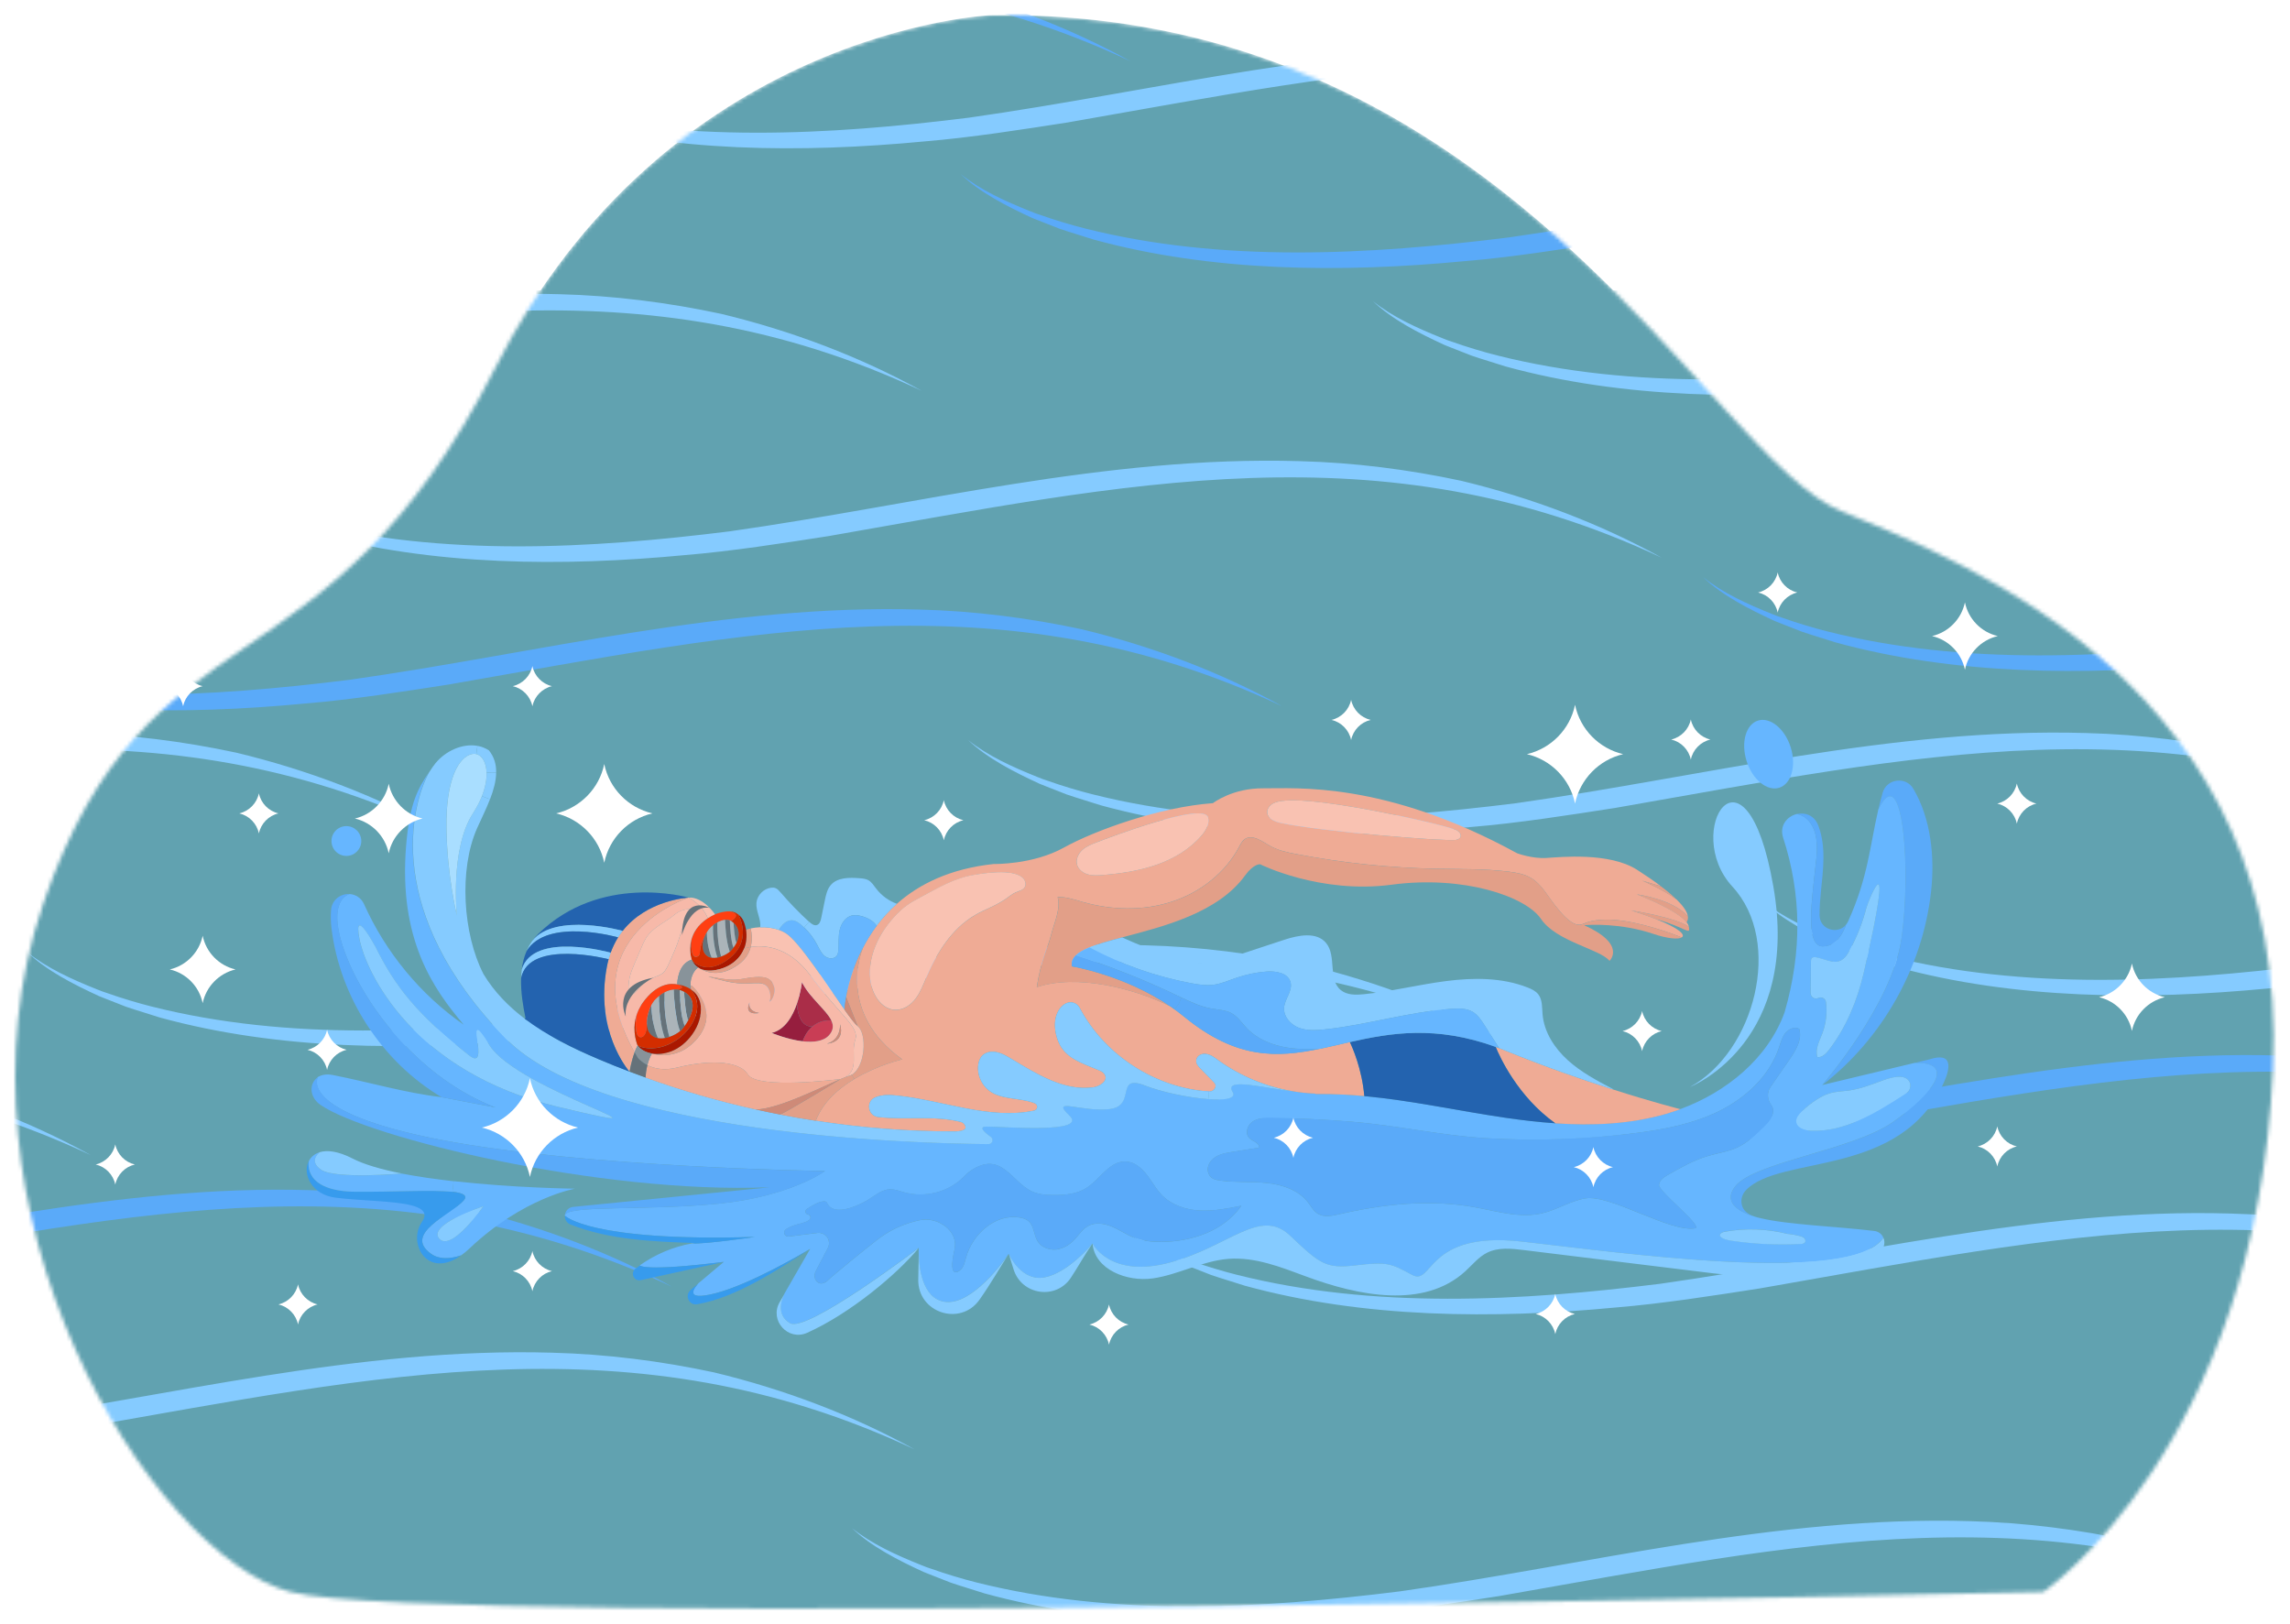 <svg width="605" height="429" viewBox="0 0 605 429" fill="none" xmlns="http://www.w3.org/2000/svg">
<g filter="url(#filter0_d_3303_308)">
<mask id="mask0_3303_308" style="mask-type:alpha" maskUnits="userSpaceOnUse" x="4" y="0" width="597" height="421">
<path d="M261.574 0.03C261.574 0.03 176.188 3.791 130.963 92.968C85.737 182.145 39.03 154.337 11.42 234.754C-16.19 315.17 39.453 406.688 76.741 416.596C114.028 426.505 539.838 416.596 539.838 416.596C539.838 416.596 596.101 378.17 600.517 278.36C604.932 178.55 521.118 145.275 486.371 131.031C451.624 116.788 398.067 -2.175 261.574 0.03Z" fill="#158298"/>
</mask>
<g mask="url(#mask0_3303_308)">
<path d="M261.574 0.03C261.574 0.03 176.188 3.791 130.963 92.968C85.737 182.145 39.03 154.337 11.42 234.754C-16.19 315.17 39.453 406.688 76.741 416.596C114.028 426.505 539.838 416.596 539.838 416.596C539.838 416.596 596.101 378.17 600.517 278.36C604.932 178.55 521.118 145.275 486.371 131.031C451.624 116.788 398.067 -2.175 261.574 0.03Z" fill="#61A2B0"/>
<g clip-path="url(#clip0_3303_308)">
<path d="M848.891 72.708H-172.814V461.455H848.891V72.708Z" fill="#61A2B0"/>
<path d="M-147.545 75.548C-142.349 79.735 -135.808 82.7 -129.266 85.317C-128.581 85.628 -127.148 86.139 -126.413 86.363C-122.887 87.622 -118.264 89.017 -114.663 89.914C-78.505 99.023 -39.68 96.892 -2.712 92.269C47.028 85.217 96.755 72.234 147.815 73.729C162.269 74.103 176.585 75.934 190.54 78.925C209.379 83.46 227.421 90.35 243.507 99.247C169.196 64.334 101.677 79.909 23.404 93.528C11.467 95.384 -2.238 97.54 -14.399 98.537C-46.994 101.652 -81.196 101.402 -112.533 92.805C-115.336 91.883 -118.676 90.924 -121.454 89.964L-127.198 87.709L-128.631 87.136C-135.509 83.971 -142.411 80.433 -147.545 75.548Z" fill="#85CBFF"/>
<path d="M362.697 75.548C367.893 79.735 374.434 82.7 380.976 85.317C381.661 85.628 383.094 86.139 383.829 86.363C387.355 87.622 391.978 89.017 395.579 89.914C431.737 99.023 470.562 96.892 507.53 92.269C557.27 85.217 606.997 72.234 658.057 73.729C672.511 74.103 686.827 75.934 700.782 78.925C719.621 83.46 737.663 90.35 753.749 99.247C679.438 64.334 611.919 79.909 533.646 93.528C521.71 95.384 508.004 97.54 495.843 98.537C463.248 101.652 429.046 101.402 397.709 92.805C394.906 91.883 391.567 90.924 388.788 89.964L383.044 87.709L381.611 87.136C374.746 83.971 367.831 80.433 362.697 75.548Z" fill="#85CBFF"/>
<path d="M47.975 119.656C53.17 123.842 59.712 126.808 66.253 129.424C66.938 129.736 68.371 130.247 69.106 130.471C72.633 131.729 77.255 133.125 80.856 134.022C117.014 143.13 155.839 140.999 192.808 136.377C242.547 129.325 292.274 116.341 343.335 117.837C357.788 118.21 372.105 120.042 386.06 123.032C404.899 127.568 422.941 134.458 439.026 143.354C364.716 108.442 297.196 124.017 218.923 137.635C206.987 139.492 193.281 141.647 181.12 142.644C148.525 145.759 114.323 145.51 82.987 136.913C80.183 135.991 76.844 135.031 74.066 134.072L68.322 131.816L66.889 131.243C60.023 128.066 53.108 124.54 47.975 119.656Z" fill="#85CBFF"/>
<path d="M111.133 10.37C116.329 14.557 122.87 17.523 129.411 20.139C130.097 20.451 131.53 20.961 132.265 21.186C135.791 22.444 140.413 23.84 144.014 24.737C180.173 33.845 218.998 31.714 255.966 27.092C305.705 20.039 355.433 7.056 406.493 8.551C420.946 8.925 435.263 10.757 449.218 13.747C468.057 18.282 486.099 25.173 502.184 34.069C427.874 -0.856 360.354 14.719 282.082 28.35C270.145 30.207 256.439 32.362 244.279 33.359C211.684 36.474 177.481 36.225 146.145 27.627C143.341 26.705 140.002 25.746 137.224 24.787L131.48 22.531L130.047 21.958C123.181 18.793 116.266 15.255 111.133 10.37Z" fill="#85CBFF"/>
<path d="M-371.91 16.489C-366.714 20.675 -360.173 23.641 -353.632 26.257C-352.946 26.569 -351.513 27.079 -350.778 27.304C-347.252 28.562 -342.63 29.958 -339.029 30.855C-302.87 39.963 -264.045 37.832 -227.077 33.21C-177.338 26.157 -127.61 13.174 -76.55 14.67C-62.097 15.043 -47.78 16.875 -33.825 19.865C-14.986 24.401 3.056 31.291 19.142 40.187C-55.169 5.275 -122.689 20.85 -200.961 34.468C-212.898 36.325 -226.604 38.48 -238.764 39.477C-271.359 42.592 -305.562 42.343 -336.898 33.746C-339.701 32.824 -343.041 31.864 -345.819 30.905L-351.563 28.649L-352.996 28.076C-359.862 24.912 -366.764 21.373 -371.91 16.489Z" fill="#85CBFF"/>
<path d="M465.863 234.186C471.059 238.372 477.6 241.338 484.142 243.954C484.827 244.266 486.26 244.777 486.995 245.001C490.521 246.26 495.144 247.655 498.745 248.552C534.903 257.66 573.728 255.53 610.696 250.907C660.436 243.855 710.163 230.872 761.223 232.367C775.677 232.741 789.993 234.572 803.948 237.563C822.788 242.098 840.829 249.001 856.915 257.885C782.605 222.972 715.085 238.547 636.812 252.166C624.876 254.022 611.17 256.178 599.009 257.174C566.414 260.289 532.212 260.04 500.875 251.443C498.072 250.521 494.733 249.561 491.954 248.602L486.21 246.347L484.777 245.774C477.899 242.609 470.997 239.07 465.863 234.186Z" fill="#85CBFF"/>
<path d="M7.205 247.568C12.401 251.754 18.942 254.72 25.484 257.336C26.169 257.648 27.602 258.159 28.337 258.383C31.863 259.641 36.486 261.037 40.087 261.934C76.245 271.042 115.07 268.911 152.038 264.289C201.778 257.237 251.505 244.253 302.565 245.749C317.019 246.122 331.335 247.954 345.29 250.944C364.129 255.48 382.171 262.37 398.257 271.266C323.946 236.354 256.426 251.929 178.154 265.547C166.217 267.404 152.512 269.559 140.351 270.556C107.756 273.671 73.554 273.422 42.217 264.825C39.414 263.903 36.075 262.943 33.296 261.984L27.552 259.729L26.119 259.155C19.254 255.991 12.338 252.452 7.205 247.568Z" fill="#85CBFF"/>
<path d="M-367.051 277.496C-361.855 281.683 -355.314 284.648 -348.772 287.265C-348.087 287.576 -346.654 288.087 -345.919 288.312C-342.393 289.57 -337.77 290.966 -334.169 291.863C-298.011 300.971 -259.186 298.84 -222.218 294.218C-172.478 287.165 -122.751 274.182 -71.691 275.677C-57.237 276.051 -42.921 277.883 -28.966 280.873C-10.127 285.408 7.915 292.299 24.001 301.195C-50.309 266.283 -117.829 281.857 -196.102 295.476C-208.038 297.333 -221.744 299.488 -233.905 300.485C-266.5 303.6 -300.702 303.351 -332.039 294.753C-334.842 293.831 -338.181 292.872 -340.96 291.913L-346.704 289.657L-348.137 289.084C-355.002 285.907 -361.917 282.381 -367.051 277.496Z" fill="#85CBFF"/>
<path d="M-149.465 355.208C-144.269 359.395 -137.728 362.36 -131.186 364.977C-130.501 365.288 -129.068 365.799 -128.333 366.024C-124.807 367.282 -120.184 368.677 -116.583 369.575C-80.425 378.683 -41.6 376.552 -4.632 371.93C45.108 364.877 94.835 351.894 145.895 353.389C160.349 353.763 174.665 355.595 188.62 358.585C207.459 363.12 225.501 370.011 241.587 378.907C167.276 343.995 99.757 359.569 21.484 373.188C9.547 375.044 -4.158 377.2 -16.319 378.197C-48.914 381.312 -83.116 381.063 -114.453 372.465C-117.256 371.543 -120.595 370.584 -123.374 369.624L-129.118 367.369L-130.551 366.796C-137.416 363.619 -144.331 360.093 -149.465 355.208Z" fill="#85CBFF"/>
<path d="M293.895 318.44C299.09 322.626 305.632 325.592 312.173 328.208C312.858 328.52 314.291 329.031 315.026 329.255C318.553 330.513 323.175 331.909 326.776 332.806C362.934 341.914 401.759 339.784 438.728 335.161C488.467 328.109 538.194 315.126 589.255 316.621C603.708 316.995 618.025 318.826 631.979 321.816C650.819 326.352 668.861 333.242 684.946 342.138C610.636 307.226 543.116 322.801 464.843 336.419C452.907 338.276 439.201 340.431 427.04 341.428C394.445 344.543 360.243 344.294 328.907 335.697C326.103 334.775 322.764 333.815 319.985 332.856L314.241 330.601L312.809 330.028C305.943 326.85 299.028 323.324 293.895 318.44Z" fill="#85CBFF"/>
<path d="M225.066 399.715C230.262 403.902 236.804 406.867 243.345 409.484C244.03 409.795 245.463 410.306 246.198 410.53C249.724 411.789 254.347 413.184 257.948 414.081C294.106 423.19 332.931 421.059 369.899 416.436C419.639 409.384 469.366 396.401 520.427 397.896C534.88 398.27 549.196 400.101 563.151 403.092C581.991 407.627 600.032 414.53 616.118 423.414C541.808 388.501 474.288 404.076 396.015 417.695C384.079 419.551 370.373 421.707 358.212 422.704C325.617 425.819 291.415 425.569 260.078 416.972C257.275 416.05 253.936 415.091 251.157 414.131L245.413 411.876L243.98 411.303C237.103 408.138 230.2 404.6 225.066 399.715Z" fill="#85CBFF"/>
<path d="M-364.707 419.527C-359.511 423.713 -352.97 426.679 -346.428 429.295C-345.743 429.607 -344.31 430.118 -343.575 430.342C-340.049 431.6 -335.426 432.996 -331.826 433.893C-295.667 443.001 -256.842 440.87 -219.874 436.248C-170.134 429.196 -120.407 416.212 -69.347 417.708C-54.894 418.081 -40.577 419.913 -26.622 422.903C-7.783 427.439 10.259 434.329 26.345 443.225C-47.966 408.313 -115.486 423.888 -193.758 437.506C-205.695 439.363 -219.401 441.518 -231.561 442.515C-264.156 445.63 -298.358 445.381 -329.695 436.784C-332.498 435.862 -335.838 434.902 -338.616 433.943L-344.36 431.688L-345.793 431.114C-352.671 427.937 -359.574 424.411 -364.707 419.527Z" fill="#85CBFF"/>
<path d="M-364.707 145.485C-359.511 149.671 -352.97 152.637 -346.428 155.253C-345.743 155.565 -344.31 156.076 -343.575 156.3C-340.049 157.558 -335.426 158.954 -331.826 159.851C-295.667 168.959 -256.842 166.828 -219.874 162.206C-170.134 155.154 -120.407 142.17 -69.347 143.666C-54.894 144.039 -40.577 145.871 -26.622 148.861C-7.783 153.397 10.259 160.3 26.345 169.183C-47.966 134.271 -115.486 149.846 -193.758 163.464C-205.695 165.321 -219.401 167.476 -231.561 168.473C-264.156 171.588 -298.358 171.339 -329.695 162.742C-332.498 161.82 -335.838 160.86 -338.616 159.901L-344.36 157.646L-345.793 157.072C-352.671 153.895 -359.574 150.369 -364.707 145.485Z" fill="#85CBFF"/>
<path d="M579.324 119.656C584.52 123.842 591.061 126.808 597.603 129.424C598.288 129.736 599.721 130.247 600.456 130.471C603.982 131.729 608.605 133.125 612.206 134.022C648.364 143.13 687.189 140.999 724.157 136.377C773.897 129.325 823.624 116.341 874.684 117.837C889.138 118.21 903.454 120.042 917.409 123.032C936.248 127.568 954.29 134.458 970.376 143.354C896.065 108.442 828.546 124.017 750.273 137.635C738.337 139.492 724.631 141.647 712.47 142.644C679.875 145.759 645.673 145.51 614.336 136.913C611.533 135.991 608.194 135.031 605.415 134.072L599.671 131.816L598.238 131.243C591.373 128.066 584.47 124.54 579.324 119.656Z" fill="#85CBFF"/>
<path d="M-275.633 191.487C-270.437 195.673 -263.896 198.639 -257.354 201.255C-256.669 201.567 -255.236 202.078 -254.501 202.302C-250.975 203.56 -246.352 204.956 -242.751 205.853C-206.593 214.961 -167.768 212.83 -130.8 208.208C-81.06 201.156 -31.333 188.172 19.727 189.668C34.181 190.041 48.497 191.873 62.452 194.863C81.291 199.399 99.333 206.289 115.419 215.185C41.108 180.273 -26.411 195.848 -104.684 209.466C-116.621 211.323 -130.326 213.478 -142.487 214.475C-175.082 217.59 -209.284 217.341 -240.621 208.744C-243.424 207.822 -246.763 206.862 -249.542 205.903L-255.286 203.648L-256.719 203.074C-263.584 199.897 -270.487 196.371 -275.633 191.487Z" fill="#85CBFF"/>
<path d="M255.729 191.487C260.924 195.673 267.466 198.639 274.007 201.255C274.692 201.567 276.125 202.078 276.86 202.302C280.387 203.56 285.009 204.956 288.61 205.853C324.768 214.961 363.593 212.83 400.562 208.208C450.301 201.156 500.028 188.172 551.089 189.668C565.542 190.041 579.858 191.873 593.813 194.863C612.653 199.399 630.695 206.289 646.78 215.185C572.47 180.273 504.95 195.848 426.677 209.466C414.741 211.323 401.035 213.478 388.874 214.475C356.279 217.59 322.077 217.341 290.741 208.744C287.937 207.822 284.598 206.862 281.819 205.903L276.075 203.648L274.643 203.074C267.777 199.897 260.862 196.371 255.729 191.487Z" fill="#85CBFF"/>
<path d="M-52.352 158.867C-47.156 163.053 -40.614 166.019 -34.073 168.635C-33.388 168.947 -31.955 169.457 -31.22 169.682C-27.694 170.94 -23.071 172.336 -19.47 173.233C16.688 182.341 55.513 180.21 92.481 175.588C142.221 168.535 191.948 155.552 243.009 157.047C257.462 157.421 271.778 159.253 285.733 162.243C304.573 166.779 322.614 173.669 338.7 182.565C264.39 147.653 196.87 163.228 118.597 176.846C106.661 178.703 92.955 180.858 80.794 181.855C48.199 184.97 13.997 184.721 -17.34 176.123C-20.143 175.201 -23.482 174.242 -26.261 173.283L-32.005 171.027L-33.438 170.454C-40.303 167.277 -47.218 163.738 -52.352 158.867Z" fill="#5AAAF9"/>
<path d="M-92.387 -11.521C-87.191 -7.335 -80.65 -4.369 -74.108 -1.753C-73.423 -1.441 -71.99 -0.93 -71.255 -0.706C-67.729 0.553 -63.106 1.948 -59.505 2.845C-23.347 11.953 15.478 9.823 52.446 5.2C102.186 -1.852 151.913 -14.835 202.973 -13.34C217.427 -12.966 231.743 -11.135 245.698 -8.144C264.537 -3.609 282.579 3.281 298.665 12.178C224.355 -22.735 156.835 -7.16 78.562 6.458C66.626 8.315 52.92 10.47 40.759 11.467C8.164 14.582 -26.038 14.333 -57.375 5.736C-60.178 4.814 -63.517 3.854 -66.296 2.895L-72.04 0.64L-73.473 0.067C-80.35 -3.098 -87.253 -6.637 -92.387 -11.521Z" fill="#5AAAF9"/>
<path d="M306.652 276.687C311.848 280.873 318.389 283.839 324.931 286.455C325.616 286.767 327.049 287.278 327.784 287.502C331.31 288.76 335.933 290.156 339.534 291.053C375.692 300.161 414.517 298.031 451.485 293.408C501.225 286.356 550.952 273.373 602.013 274.868C616.466 275.242 630.782 277.073 644.737 280.064C663.577 284.599 681.618 291.489 697.704 300.386C623.394 265.473 555.874 281.048 477.601 294.666C465.665 296.523 451.959 298.678 439.798 299.675C407.203 302.79 373.001 302.541 341.665 293.944C338.861 293.022 335.522 292.062 332.743 291.103L326.999 288.848L325.566 288.275C318.701 285.11 311.786 281.571 306.652 276.687Z" fill="#5AAAF9"/>
<path d="M-213.508 312.26C-208.312 316.447 -201.771 319.412 -195.229 322.029C-194.544 322.34 -193.111 322.851 -192.376 323.075C-188.85 324.334 -184.227 325.729 -180.626 326.626C-144.468 335.734 -105.643 333.604 -68.675 328.981C-18.935 321.929 30.792 308.946 81.852 310.441C96.306 310.815 110.622 312.646 124.577 315.637C143.416 320.172 161.458 327.075 177.544 335.959C103.233 301.046 35.714 316.621 -42.559 330.24C-54.495 332.096 -68.201 334.252 -80.362 335.249C-112.957 338.364 -147.159 338.114 -178.496 329.517C-181.299 328.595 -184.638 327.636 -187.417 326.676L-193.161 324.421L-194.594 323.848C-201.459 320.671 -208.374 317.132 -213.508 312.26Z" fill="#5AAAF9"/>
<path d="M253.811 42.006C259.006 46.193 265.548 49.158 272.089 51.775C272.774 52.086 274.207 52.597 274.942 52.821C278.468 54.08 283.091 55.475 286.692 56.373C322.85 65.481 361.675 63.35 398.644 58.727C448.383 51.675 498.11 38.692 549.171 40.187C563.624 40.561 577.94 42.392 591.895 45.383C610.735 49.918 628.777 56.809 644.862 65.705C570.552 30.78 503.032 46.367 424.759 59.986C412.823 61.842 399.117 63.998 386.956 64.995C354.361 68.11 320.159 67.86 288.823 59.263C286.019 58.341 282.68 57.382 279.901 56.422L274.157 54.167L272.725 53.594C265.859 50.429 258.944 46.891 253.811 42.006Z" fill="#5AAAF9"/>
<path d="M449.916 148.463C455.112 152.65 461.653 155.615 468.195 158.232C468.88 158.543 470.313 159.054 471.048 159.278C474.574 160.537 479.197 161.932 482.797 162.829C518.956 171.938 557.781 169.807 594.749 165.184C644.489 158.132 694.216 145.149 745.276 146.644C759.73 147.018 774.046 148.85 788.001 151.84C806.84 156.375 824.882 163.266 840.968 172.162C766.657 137.249 699.137 152.824 620.865 166.443C608.928 168.299 595.222 170.455 583.062 171.452C550.467 174.567 516.265 174.317 484.928 165.72C482.125 164.798 478.785 163.839 476.007 162.879L470.263 160.624L468.83 160.051C461.965 156.886 455.049 153.348 449.916 148.463Z" fill="#5AAAF9"/>
<path d="M193.791 239.808C195.448 241.303 195.448 243.321 194.564 245.14C194.09 243.994 193.866 241.029 193.791 239.808Z" fill="#65727A"/>
<path d="M193.792 246.374C193.58 246.66 193.343 246.947 193.094 247.209C193.019 247.296 192.907 247.383 192.795 247.483C191.748 244.442 191.574 240.094 191.549 239.01C191.972 238.973 192.409 239.022 192.82 239.172C192.857 240.418 193.069 244.654 193.792 246.374Z" fill="#65727A"/>
<path d="M189.544 239.658C189.506 240.742 189.444 244.767 190.528 248.716C190.204 248.841 189.868 248.928 189.531 248.991C188.323 245.365 188.348 241.477 188.385 240.418C188.734 240.144 189.12 239.87 189.544 239.658Z" fill="#65727A"/>
<path d="M186.739 242.274C186.739 243.483 186.913 246.311 188.022 249.028C187.549 248.953 187.1 248.778 186.727 248.467C185.73 247.67 185.53 246.311 185.742 244.928C185.829 244.33 186.016 243.745 186.241 243.196C186.265 243.172 186.278 243.122 186.29 243.084C186.415 242.81 186.565 242.549 186.739 242.274Z" fill="#65727A"/>
<path d="M180.746 258.049C183.811 259.756 183.3 262.933 181.868 265.55C181.02 264.192 180.746 258.049 180.746 258.049Z" fill="#65727A"/>
<path d="M180.92 267.044C180.696 267.368 180.459 267.655 180.235 267.929C180.098 268.091 179.911 268.265 179.674 268.452C178.141 264.303 178.029 257.836 178.029 257.438C178.179 257.413 178.328 257.413 178.478 257.425C178.839 257.438 179.201 257.475 179.574 257.575C179.587 258.422 179.811 265.001 180.92 267.044Z" fill="#65727A"/>
<path d="M175.576 258.173C175.576 258.173 175.202 264.191 176.847 269.972C176.448 270.097 176.049 270.209 175.638 270.271C173.831 265.125 174.131 259.419 174.143 259.107C174.554 258.783 175.04 258.447 175.576 258.173Z" fill="#65727A"/>
<path d="M173.831 270.297C173.246 270.184 172.697 269.96 172.211 269.562C171.352 268.851 170.965 267.792 170.903 266.633C170.903 266.621 170.903 266.621 170.903 266.609C170.903 266.31 170.903 266.035 170.891 265.824C170.891 265.811 170.891 265.799 170.891 265.799C170.965 264.303 171.476 262.721 172.099 261.5C172.112 262.858 172.274 266.696 173.831 270.297Z" fill="#65727A"/>
<path d="M180.746 258.049C180.746 258.049 181.02 264.204 181.868 265.549C181.581 266.085 181.27 266.584 180.921 267.057C179.812 265.014 179.587 258.422 179.562 257.575C179.949 257.662 180.347 257.824 180.746 258.049Z" fill="#ABB4B9"/>
<path d="M178.018 257.426C178.018 257.837 178.13 264.304 179.663 268.44C178.99 268.988 177.968 269.574 176.847 269.96C175.19 264.179 175.576 258.161 175.576 258.161C176.299 257.787 177.134 257.488 178.018 257.426Z" fill="#ABB4B9"/>
<path d="M175.638 270.271C175.028 270.384 174.405 270.408 173.819 270.296C172.274 266.695 172.112 262.858 172.1 261.5C172.324 261.076 172.573 260.677 172.81 260.366C172.81 260.366 173.308 259.768 174.143 259.107C174.131 259.419 173.844 265.126 175.638 270.271Z" fill="#ABB4B9"/>
<path d="M194.564 245.14C194.352 245.576 194.102 245.987 193.791 246.374C193.056 244.654 192.856 240.418 192.807 239.172C192.931 239.209 193.043 239.259 193.156 239.334C193.28 239.384 193.405 239.471 193.517 239.558C193.604 239.633 193.704 239.708 193.791 239.795C193.866 241.028 194.09 243.994 194.564 245.14Z" fill="#ABB4B9"/>
<path d="M191.548 239.01C191.573 240.094 191.748 244.442 192.794 247.482C192.283 247.906 191.449 248.404 190.514 248.728C189.43 244.766 189.492 240.742 189.53 239.67C189.642 239.595 189.779 239.533 189.903 239.483C190.439 239.222 190.988 239.047 191.548 239.01Z" fill="#ABB4B9"/>
<path d="M189.519 249.003C189.008 249.103 188.497 249.115 188.024 249.04C186.902 246.324 186.74 243.496 186.74 242.287C187.164 241.577 187.725 240.966 188.372 240.431C188.335 241.477 188.31 245.377 189.519 249.003Z" fill="#ABB4B9"/>
<path d="M214.587 267.244C212.942 268.677 212.232 270.583 212.07 271.119C207.97 270.633 203.871 268.901 203.871 268.901C207.422 268.066 209.441 264.415 210.562 261.126C210.562 261.462 210.699 267.281 214.587 267.244Z" fill="#961E3E"/>
<path d="M219.621 265.587C220.244 266.92 220.219 268.191 219.01 269.537C217.503 271.194 214.787 271.431 212.07 271.119C212.245 270.583 212.955 268.664 214.587 267.244C215.746 266.247 217.353 265.475 219.571 265.612L219.621 265.587Z" fill="#C93D55"/>
<path d="M219.621 265.587L219.571 265.612C217.353 265.475 215.746 266.247 214.587 267.244C210.7 267.294 210.562 261.463 210.562 261.126V261.114C211.572 258.136 211.858 255.47 211.858 255.47C214.039 259.768 218.288 262.796 219.621 265.587Z" fill="#AA2D48"/>
<path d="M509.736 275.891C516.228 273.785 515.069 278.557 513.648 281.785C502.41 307.352 470.425 300.96 461.292 310.417C460.308 311.427 459.834 312.884 460.171 314.28C460.707 316.585 462.912 317.308 464.955 317.818C463.46 317.494 453.841 315.115 458.514 309.346C463.572 303.091 489.401 299.864 499.918 292.575C510.882 284.974 516.963 276.452 505.749 276.851L509.736 275.891Z" fill="#5AAAF9"/>
<path d="M505.488 204.396C510.123 212.246 511.207 222.376 510.16 231.671C507.917 251.594 497.302 270.446 481.428 282.681C481.988 282.033 499.769 261.375 502.323 244.255C504.939 226.861 502.933 196.073 496.267 209.841H496.255C496.579 208.421 496.953 206.963 497.376 205.455C498.448 201.705 503.519 201.045 505.488 204.396Z" fill="#5AAAF9"/>
<path d="M347.483 285.036C350 285.011 352.529 285.074 355.059 285.198C356.853 285.298 358.647 285.423 360.429 285.585C372.864 286.731 385.137 289.447 397.509 291.279C401.933 291.927 406.406 292.462 410.891 292.761C420.747 293.434 430.628 292.998 440.072 290.294C441.38 289.921 442.676 289.497 443.947 289.023C456.183 284.513 467.085 275.604 471.483 263.431C476.094 247.408 475.969 232.356 471.097 217.342C470.038 214.09 472.169 211.673 474.71 211.062C474.71 211.062 474.71 211.062 474.723 211.062C475.022 211.1 481.065 211.935 479.869 222.775C478.648 233.901 476.866 245.825 481.426 246.025C485.987 246.212 487.719 240.281 487.719 240.281C487.943 240.019 488.142 239.707 488.292 239.346C493.562 227.684 493.961 219.672 496.253 209.816H496.266C502.932 196.048 504.938 226.824 502.321 244.23C499.755 261.363 481.975 282.009 481.426 282.657C481.414 282.669 481.414 282.669 481.414 282.669L505.748 276.838C516.962 276.427 510.881 284.962 499.917 292.562C489.401 299.839 463.571 303.066 458.513 309.333C453.84 315.102 463.447 317.482 464.954 317.806C465.079 317.831 465.141 317.843 465.141 317.843C472.256 319.587 485.401 320.024 495.157 321.22C496.353 321.369 497.188 322.092 497.574 323.014H497.562C489.077 335.735 427.126 326.789 401.833 324.011C376.527 321.245 378.633 335.922 373.013 332.82C367.394 329.717 366.297 329.356 358.286 330.303C350.287 331.237 348.804 330.041 340.83 322.466C332.855 314.903 324.694 325.431 308.945 329.605C293.196 333.779 288.623 324.546 288.623 324.546C288.623 324.546 288.61 324.559 288.598 324.571C288.224 325.02 282.156 332.234 276.051 333.468C269.933 334.714 266.681 327.699 266.494 327.288C266.482 327.275 266.482 327.263 266.482 327.263C266.482 327.263 266.457 327.313 266.382 327.4C265.398 328.845 256.85 340.931 249.624 339.934C243.431 339.087 242.746 330.315 242.708 326.964C242.708 326.802 242.708 326.64 242.708 326.515L242.721 325.805C242.733 325.718 242.721 325.668 242.721 325.668C242.721 325.668 213.204 348.12 208.731 345.591C204.756 343.336 206.712 338.838 207.198 337.878C207.26 337.754 207.298 337.679 207.298 337.679L214.051 325.942C214.026 325.954 213.976 325.979 213.889 326.042C212.207 327.051 198.389 335.225 189.094 337.654C179.874 340.059 183.911 335.673 184.521 335.05C184.571 335.013 184.596 334.975 184.596 334.975L191.249 329.381C169.644 332.047 169.021 330.315 169.021 330.315C173.133 327.4 177.88 325.381 182.839 324.509C186.141 324.758 199.373 322.802 199.373 322.802C155.677 324.11 149.185 317.158 149.185 317.158C149.434 314.304 170.429 315.924 189.642 314.03C208.855 312.136 217.938 305.383 217.938 305.383C217.938 305.383 154.231 304.474 116.291 297.122C78.351 289.759 83.958 280.576 83.958 280.576C84.917 279.965 86.263 279.691 87.957 280.027C97.527 281.909 106.921 284.725 116.603 285.871L130.882 288.587C111.008 280.925 96.455 262.035 91.16 247.781C85.877 233.515 92.356 232.207 92.356 232.207C93.901 232.306 95.408 233.154 96.193 234.91C101.9 247.632 111.083 258.796 122.533 266.745C114.459 257.276 105.289 244.193 107.283 219.56C108.23 207.835 110.547 204.222 113.313 200.048C108.616 208.658 101.015 236.966 133.511 270.296C158.655 296.088 242.609 298.132 261.112 298.269C262.146 298.269 262.569 296.948 261.722 296.35C259.953 295.079 258.433 293.671 260.563 293.646C264.401 293.596 287.651 295.64 282.48 290.706C277.297 285.784 285.533 289.821 292.971 289.036C300.397 288.239 294.33 279.604 302.491 282.806C306.877 284.525 313.966 286.008 319.174 286.382C323.635 286.731 326.713 286.245 325.579 284.413C323.124 280.451 334.774 283.653 341.652 284.326C343.558 284.65 345.49 284.849 347.433 284.924L347.483 285.036ZM504.265 284.214C504.789 283.491 504.863 282.432 504.39 281.672C502.982 279.417 498.808 280.925 496.989 281.597C494.21 282.632 491.419 283.691 488.479 284.102C486.809 284.326 485.102 284.351 483.495 284.825C482.236 285.173 481.077 285.809 479.969 286.507C478.523 287.441 477.165 288.5 475.931 289.709C475.221 290.419 474.486 291.279 474.548 292.288C474.661 293.982 476.779 294.693 478.486 294.743C487.332 295.091 495.431 290.12 502.895 285.348C503.393 285.036 503.916 284.7 504.265 284.214ZM492.354 253.114C501.051 215.461 493.562 234.001 493.089 235.808C492.079 239.745 490.584 243.558 488.641 247.109C488.055 248.193 487.37 249.289 486.261 249.812C484.217 250.759 481.937 249.277 479.707 248.928C479.346 248.865 478.922 248.865 478.66 249.14C478.436 249.364 478.423 249.725 478.423 250.049L478.336 258.385C478.324 259.431 479.408 260.142 480.355 259.706C480.367 259.693 480.38 259.693 480.392 259.681C481.239 259.282 482.261 259.818 482.386 260.752C482.76 263.556 482.423 266.446 481.414 269.1C480.641 271.119 479.458 273.249 480.131 275.305C481.364 275.467 482.411 274.421 483.171 273.424C487.731 267.48 490.672 260.391 492.354 253.114ZM472.779 275.928C474.449 273.499 476.206 270.595 475.321 267.792C474.075 267.169 472.493 267.879 471.633 268.988C470.786 270.085 470.437 271.492 469.988 272.813C467.484 280.227 461.316 285.983 454.314 289.484C447.311 292.973 439.487 294.431 431.712 295.415C418.778 297.06 405.683 297.496 392.65 296.724C380.788 296.013 369.151 293.347 357.277 292.375C350.162 291.777 343.01 291.453 335.858 291.366C334.164 291.341 332.332 291.366 330.924 292.325C329.504 293.272 328.843 295.515 330.064 296.699C330.974 297.583 332.793 297.957 332.643 299.216C330.301 299.589 327.946 299.963 325.591 300.337C323.535 300.661 321.342 301.047 319.959 302.679C319.149 303.614 318.826 304.935 319.287 306.081C319.847 307.452 321.118 307.738 322.314 307.9C326.401 308.473 330.563 308.112 334.662 308.548C338.761 308.984 343.035 310.392 345.552 313.657C346.362 314.703 346.997 315.949 348.119 316.647C349.763 317.694 351.894 317.245 353.788 316.809C365.463 314.118 377.636 312.822 389.435 314.927C395.441 315.999 401.571 317.943 407.502 316.535C411.39 315.613 414.878 313.283 418.816 312.622C425.469 311.489 441.38 321.818 447.997 320.497C449.305 319.363 438.141 310.778 438.29 309.046C438.403 307.813 439.586 307.015 440.658 306.405C444.097 304.449 447.573 302.468 451.373 301.371C453.903 300.636 456.557 300.287 458.936 299.191C461.578 297.97 463.708 295.901 465.802 293.883C467.06 292.662 468.406 291.254 468.456 289.497C468.481 288.936 468.269 288.376 467.92 287.915C466.886 286.507 466.749 284.625 467.758 283.18L472.779 275.928ZM476.903 324.185C477.103 323.836 476.953 323.375 476.667 323.089C476.38 322.815 475.969 322.677 475.595 322.578C474.461 322.279 473.302 322.067 472.144 321.967C472.131 321.967 472.119 321.955 472.119 321.955C466.749 320.609 461.079 320.422 455.622 321.407C455.011 321.519 454.226 321.93 454.438 322.515C454.501 322.677 454.638 322.802 454.775 322.889C455.56 323.475 456.556 323.649 457.516 323.786C463.534 324.659 469.639 324.958 475.72 324.646C476.156 324.646 476.667 324.584 476.903 324.185ZM327.946 314.566C324.345 315.289 320.695 315.999 317.031 315.825C313.368 315.638 309.63 314.442 307.039 311.837C304.634 309.408 303.438 305.981 300.497 303.963C299.824 303.502 299.052 303.14 298.229 302.991C293.407 302.081 290.853 307.476 286.991 309.894C284.511 311.464 281.434 311.763 278.493 311.75C276.475 311.75 274.406 311.613 272.575 310.753C267.192 308.249 264.563 299.888 256.452 305.308C255.791 305.757 255.206 306.293 254.657 306.866C250.658 310.99 244.391 312.56 238.896 311.028C237.65 310.679 236.391 310.18 235.096 310.218C232.977 310.305 231.245 311.812 229.439 312.934C227.246 314.304 221.813 316.884 219.359 314.94C218.113 313.956 218.885 313.171 217.153 313.47C215.907 313.694 214.462 314.579 213.166 315.426C212.556 315.812 212.743 316.759 213.453 316.884C214.101 316.996 214.35 317.818 213.864 318.254C213.141 318.89 211.895 319.176 210.886 319.413C209.74 319.687 208.656 320.136 207.659 320.771C206.712 321.369 207.248 322.839 208.357 322.702L215.957 321.755C218.138 321.494 219.72 323.774 218.711 325.718L215.521 331.823C215.11 332.62 215.085 333.592 215.596 334.34C216.456 335.611 217.938 335.1 218.773 334.215C219.409 333.53 229.912 324.895 232.491 323.014C235.619 320.734 239.245 319.151 243.032 318.379C247.817 317.382 253.274 321.294 252.19 326.067C250.209 334.764 253.673 331.811 254.209 331.013C254.745 330.203 254.944 329.219 255.206 328.284C256.9 322.067 262.943 316.659 269.31 317.669C270.207 317.806 271.117 318.08 271.79 318.69C273.223 319.986 273.11 322.304 274.132 323.961C275.129 325.556 277.16 326.328 279.041 326.129C280.91 325.917 282.605 324.858 283.901 323.487C285.059 322.254 285.981 320.746 287.452 319.924C289.358 318.852 291.775 319.239 293.794 320.098C295.812 320.946 297.631 322.241 299.687 323.026C301.943 323.899 304.41 324.123 306.839 324.11C314.863 324.073 323.398 321.182 327.946 314.566ZM147.403 288.425C185.593 297.546 136.725 284.127 129.287 272.115C121.861 260.117 129.997 279.604 123.929 274.844C110.024 263.942 104.292 256.478 99.196 246.199C99.196 246.199 93.191 234.948 94.935 244.043C96.717 253.127 109.239 279.292 147.403 288.425Z" fill="#66B6FF"/>
<path d="M504.389 281.672C504.863 282.432 504.788 283.491 504.265 284.214C503.916 284.7 503.393 285.036 502.882 285.36C495.418 290.145 487.332 295.104 478.473 294.755C476.766 294.692 474.648 293.995 474.536 292.3C474.486 291.291 475.209 290.431 475.919 289.721C477.152 288.512 478.51 287.453 479.956 286.519C481.065 285.821 482.223 285.186 483.482 284.837C485.089 284.363 486.796 284.338 488.466 284.114C491.406 283.703 494.197 282.644 496.976 281.61C498.795 280.912 502.969 279.417 504.389 281.672Z" fill="#85CBFF"/>
<path d="M493.102 235.796C493.563 234.001 501.064 215.461 492.367 253.102C490.672 260.379 487.744 267.469 483.184 273.399C482.424 274.384 481.377 275.443 480.144 275.281C479.471 273.225 480.655 271.094 481.427 269.076C482.449 266.434 482.773 263.544 482.399 260.728C482.275 259.793 481.253 259.258 480.406 259.656C480.393 259.669 480.381 259.669 480.368 259.681C479.421 260.13 478.337 259.407 478.35 258.36L478.437 250.025C478.437 249.701 478.449 249.34 478.674 249.115C478.935 248.841 479.359 248.854 479.72 248.903C481.951 249.252 484.231 250.735 486.274 249.788C487.383 249.265 488.081 248.168 488.654 247.084C490.598 243.546 492.093 239.733 493.102 235.796Z" fill="#85CBFF"/>
<path d="M497.588 323.027C498.161 324.385 497.787 326.142 496.205 326.964C484.256 333.219 464.121 333.829 452.458 332.397C435.812 330.353 419.166 328.31 402.532 326.266C399.292 325.868 395.841 325.506 392.913 326.952C390.62 328.086 389.001 330.166 387.107 331.886C376.204 341.854 358.935 338.402 345.08 333.256C338.439 330.789 331.586 328.048 324.521 328.596C317.656 329.132 311.376 332.77 304.573 333.755C297.745 334.739 289.197 331.4 288.637 324.534C288.637 324.534 293.209 333.767 308.959 329.593C324.708 325.419 332.869 314.878 340.843 322.454C348.818 330.029 350.288 331.225 358.3 330.291C366.299 329.344 367.408 329.705 373.027 332.808C378.646 335.898 376.553 321.22 401.847 323.999C427.14 326.79 489.09 335.736 497.588 323.027Z" fill="#85CBFF"/>
<path d="M480.716 237.789C480.728 241.639 485.538 242.984 487.718 240.305C487.718 240.305 485.974 246.236 481.426 246.049C476.866 245.85 478.648 233.926 479.869 222.799C481.052 211.947 475.022 211.124 474.723 211.087C476.866 210.576 479.295 211.361 480.355 214.053C480.379 214.102 480.404 214.165 480.417 214.215C482.485 219.722 481.65 225.815 481.065 231.671C480.865 233.677 480.703 235.745 480.716 237.789Z" fill="#5AAAF9"/>
<path d="M473.078 193.407C474.623 198.316 473.278 203.113 470.063 204.122C466.861 205.132 462.998 201.992 461.441 197.083C459.884 192.186 461.242 187.389 464.444 186.38C467.671 185.37 471.521 188.523 473.078 193.407Z" fill="#66B6FF"/>
<path d="M475.321 267.792C476.206 270.596 474.449 273.499 472.779 275.928L467.771 283.168C466.774 284.613 466.898 286.482 467.932 287.902C468.281 288.363 468.493 288.924 468.468 289.485C468.418 291.242 467.073 292.65 465.814 293.871C463.721 295.889 461.59 297.957 458.949 299.179C456.569 300.275 453.915 300.611 451.386 301.359C447.586 302.468 444.109 304.437 440.67 306.393C439.599 307.016 438.415 307.801 438.303 309.034C438.154 310.766 449.318 319.351 448.009 320.485C441.393 321.793 425.482 311.476 418.828 312.61C414.879 313.283 411.39 315.601 407.515 316.523C401.571 317.931 395.454 315.987 389.448 314.915C377.661 312.81 365.475 314.105 353.801 316.797C351.907 317.233 349.776 317.681 348.131 316.635C347.01 315.937 346.374 314.691 345.565 313.644C343.048 310.38 338.774 308.972 334.675 308.536C330.575 308.1 326.414 308.461 322.327 307.888C321.131 307.726 319.86 307.439 319.299 306.069C318.838 304.923 319.162 303.602 319.972 302.667C321.368 301.023 323.548 300.636 325.604 300.325C327.946 299.951 330.301 299.577 332.656 299.203C332.806 297.933 330.987 297.571 330.077 296.687C328.856 295.503 329.516 293.26 330.937 292.313C332.345 291.354 334.176 291.329 335.871 291.354C343.023 291.429 350.175 291.765 357.289 292.363C369.176 293.347 380.801 296.001 392.663 296.712C405.683 297.484 418.778 297.048 431.724 295.403C439.487 294.419 447.311 292.961 454.326 289.472C461.329 285.971 467.496 280.215 470.001 272.801C470.449 271.48 470.798 270.072 471.645 268.976C472.493 267.879 474.075 267.157 475.321 267.792Z" fill="#5AAAF9"/>
<path d="M472.107 321.968C472.119 321.968 472.132 321.98 472.132 321.98C473.29 322.08 474.449 322.292 475.583 322.591C475.969 322.703 476.368 322.827 476.654 323.101C476.941 323.376 477.091 323.849 476.891 324.198C476.667 324.584 476.144 324.659 475.695 324.684C469.615 324.995 463.509 324.709 457.491 323.824C456.532 323.675 455.535 323.5 454.75 322.927C454.613 322.827 454.488 322.703 454.414 322.553C454.189 321.968 454.987 321.556 455.597 321.444C461.055 320.435 466.724 320.634 472.107 321.968Z" fill="#85CBFF"/>
<path d="M468.494 230.151C475.559 270.608 448.06 282.545 446.49 283.18C463.535 273.885 471.198 244.854 457.692 230.251C444.185 215.635 461.218 188.51 468.494 230.151Z" fill="#85CBFF"/>
<path d="M446.191 240.879C446.589 243.296 445.568 241.066 437.494 238.836C437.481 238.823 437.481 238.823 437.469 238.823C435.687 238.113 433.532 237.366 430.965 236.556C431.663 236.655 442.714 238.437 446.191 240.854C446.191 240.867 446.191 240.867 446.191 240.879Z" fill="#E29F88"/>
<path d="M445.916 238.076C446.004 238.661 445.904 239.21 445.567 239.671C442.963 236.369 433.07 232.569 432.447 232.319C433.008 232.382 441.867 233.628 445.916 238.076Z" fill="#E29F88"/>
<path d="M348.817 273.088C351.383 272.552 353.963 271.929 356.617 271.319C357.227 272.589 359.831 278.408 360.429 285.585C358.648 285.423 356.853 285.286 355.059 285.199C352.53 285.074 350 285.012 347.484 285.037V284.937C345.54 284.862 343.609 284.663 341.702 284.339C334.538 283.168 327.647 280.315 321.779 276.053C320.633 275.218 319.424 274.296 317.929 274.434C317.007 274.521 316.184 275.144 316.047 276.066C315.91 276.975 316.571 277.71 317.181 278.333C318.29 279.48 319.399 280.601 320.508 281.735C320.907 282.146 321.343 282.607 321.056 283.33C320.795 284.003 320.084 284.414 319.362 284.364C305.245 283.442 291.875 274.82 285.259 262.31C284.748 261.338 283.702 260.715 282.605 260.815C280.313 261.014 277.534 264.478 279.229 270.147C280.836 275.518 285.409 276.689 290.629 278.894C291.09 279.094 291.539 279.393 291.813 279.829C292.897 281.536 290.592 283.056 288.76 283.28C280.985 284.302 273.734 279.667 267.005 275.63C265.398 274.67 263.704 273.711 261.772 273.885C260.688 273.985 259.654 274.496 259.081 275.443C257.96 277.287 258.084 280.639 260.265 283.155C262.969 286.295 267.342 285.971 271.379 286.881C272.077 287.043 272.849 287.242 273.497 287.566C274.319 287.99 274.12 289.236 273.223 289.423C261.436 291.89 249.25 286.756 237.152 285.46C235.183 285.249 233.127 285.149 231.296 285.897C231.271 285.897 231.258 285.909 231.233 285.922C228.679 286.981 229.265 290.806 232.006 291.117C239.22 291.952 246.733 290.631 253.835 292.413C254.334 292.538 254.758 292.899 254.969 293.372C255.256 294.033 255.243 294.793 252.49 294.93C240.117 294.942 227.745 293.995 215.521 292.102C217.39 287.192 221.49 283.604 225.714 281.075C231.919 277.337 238.373 275.891 238.373 275.891C220.942 263.456 227.695 247.159 227.894 246.673L227.844 246.648C228.866 244.655 230.1 242.599 231.607 240.593C233.102 238.587 234.872 236.63 236.94 234.786H236.952C242.734 229.64 250.945 225.504 262.545 224.27C262.545 224.27 272.849 224.507 281.048 219.947C289.246 215.399 306.366 209.206 320.446 208.197C320.446 208.197 325.567 204.185 333.803 204.272C342.051 204.359 365.737 202.216 400.824 221.442C400.824 221.442 404.811 222.912 408.549 222.675C412.275 222.451 425.146 221.105 432.484 225.79C434.628 227.161 436.845 228.656 438.827 230.164L433.83 228.656C434.229 228.818 439.636 231.148 442.926 233.64C442.938 233.653 442.951 233.665 442.963 233.665C444.595 235.272 445.717 236.792 445.916 238.051C441.854 233.603 432.995 232.369 432.447 232.294C433.07 232.531 442.963 236.344 445.567 239.646C445.904 240.057 446.103 240.456 446.178 240.842C442.702 238.412 431.65 236.643 430.952 236.543C433.519 237.353 435.674 238.101 437.456 238.811C437.468 238.811 437.468 238.811 437.481 238.823C443.673 241.253 445.355 243.01 444.296 243.658C438.602 241.403 430.179 238.836 424.161 238.973C422.566 239.01 421.034 239.135 419.501 239.608C419.202 239.696 418.928 239.82 418.654 239.932C418.068 240.169 417.483 240.393 416.822 240.294C414.617 239.97 412.187 236.892 410.892 235.272C408.848 232.693 407.253 229.578 404.413 227.921C402.668 226.899 400.637 226.55 398.631 226.289C392.326 225.504 385.947 225.641 379.593 225.529C367.158 225.292 354.735 223.996 342.512 221.654C340.082 221.193 337.603 220.682 335.46 219.436C333.342 218.215 330.738 216.284 328.769 217.754C328.121 218.24 327.747 219 327.373 219.71C323.685 226.687 316.957 231.858 309.444 234.263C301.918 236.68 293.682 236.456 286.081 234.313C283.889 233.69 281.683 232.905 279.416 233.017C280.3 236.12 278.456 239.907 277.671 243.047C277.272 244.679 276.637 246.249 276.089 247.857C275.092 250.772 274.357 253.763 273.908 256.815C284.275 253.264 299.501 257.052 309.157 261.862C310.403 262.709 311.637 263.618 312.845 264.615C326.688 275.954 337.416 275.43 348.767 273.063C348.804 273.088 348.804 273.088 348.817 273.088ZM384.676 217.903C386.358 217.554 386.296 216.146 384.851 215.349C382.695 214.153 348.767 206.291 338.874 207.587C337.914 207.711 336.943 207.886 336.133 208.384C335.31 208.895 334.687 209.804 334.787 210.764C334.937 212.321 336.756 213.056 338.276 213.405C348.331 215.648 382.383 218.377 384.676 217.903ZM317.48 216.707C318.614 215.386 319.598 213.679 319.162 211.985C318.066 207.699 292.81 217.368 289.795 218.514C288.436 219.037 287.028 219.585 285.944 220.545C284.873 221.517 284.15 223.049 284.536 224.457C284.898 225.728 286.106 226.638 287.377 227.011C288.661 227.373 290.019 227.286 291.34 227.186C296.137 226.787 300.946 226.089 305.494 224.495C310.054 222.9 314.353 220.358 317.48 216.707ZM270.694 230.475C271.267 229.603 270.818 228.357 269.983 227.734C267.093 225.566 260.29 226.638 256.863 227.248C251.917 228.145 247.693 230.724 243.294 233.03C241.974 233.727 240.665 234.425 239.469 235.31C238.597 235.945 237.812 236.668 237.052 237.428C232.218 242.3 228.791 249.202 230.099 255.931C230.747 259.32 233.214 262.833 236.666 262.833C238.759 262.833 240.653 261.513 241.911 259.856C243.157 258.198 243.917 256.217 244.715 254.298C247.481 247.757 251.456 241.378 257.586 237.802C260.227 236.269 263.18 235.297 265.685 233.54C266.582 232.905 267.417 232.182 268.426 231.759C269.236 231.397 270.195 231.21 270.694 230.475Z" fill="#EFAB95"/>
<path d="M444.308 243.67C443.424 244.23 440.558 244.006 436.795 242.735C428.098 239.807 419.999 240.33 418.703 240.43L418.666 239.944C418.94 239.832 419.214 239.72 419.513 239.62C421.046 239.147 422.566 239.022 424.173 238.985C430.191 238.848 438.614 241.402 444.308 243.67Z" fill="#E29F88"/>
<path d="M396.065 272.925C396.688 273.162 397.323 273.411 397.946 273.673C408.4 277.909 418.206 281.311 426.055 283.815C436.858 287.279 443.96 289.049 443.96 289.049C442.689 289.51 441.393 289.933 440.085 290.319C430.628 293.023 420.747 293.459 410.904 292.786C400.961 285.722 396.202 275.156 395.143 272.602C395.442 272.689 395.753 272.813 396.065 272.925Z" fill="#EFAB95"/>
<path d="M438.839 230.188C440.384 231.36 441.792 232.531 442.926 233.665C439.636 231.173 434.229 228.843 433.83 228.681L438.839 230.188Z" fill="#E29F88"/>
<path d="M296.473 243.657C293.109 244.542 290.106 245.377 287.814 246.299C286.281 246.922 285.06 247.595 284.25 248.38C283.366 249.227 282.979 250.174 283.191 251.32C283.191 251.32 296.947 253.538 309.182 261.886C299.526 257.077 284.3 253.289 273.934 256.84C274.382 253.8 275.117 250.797 276.114 247.881C276.662 246.286 277.298 244.717 277.696 243.072C278.481 239.932 280.326 236.157 279.441 233.042C281.709 232.93 283.914 233.715 286.107 234.338C293.707 236.481 301.943 236.705 309.469 234.288C316.982 231.87 323.711 226.712 327.399 219.735C327.785 219.024 328.159 218.264 328.794 217.778C330.763 216.308 333.355 218.239 335.485 219.46C337.628 220.706 340.095 221.217 342.537 221.678C354.76 224.021 367.183 225.304 379.618 225.553C385.972 225.665 392.339 225.528 398.656 226.313C400.65 226.563 402.681 226.924 404.438 227.946C407.279 229.603 408.874 232.718 410.917 235.297C412.2 236.917 414.63 239.994 416.848 240.318C417.508 240.418 418.094 240.194 418.679 239.957L418.717 240.443C418.592 240.455 418.542 240.455 418.542 240.455C429.843 245.551 425.221 249.862 425.221 249.862C422.716 246.735 411.179 244.791 407.129 238.798C403.092 232.805 386.57 227.21 367.669 229.74C348.767 232.269 332.918 224.345 332.918 224.345C332.918 224.345 331.211 224.158 328.944 227.298C321.717 237.266 307.239 240.804 296.473 243.657Z" fill="#E29F88"/>
<path d="M426.094 283.716L426.056 283.816C418.207 281.311 408.401 277.91 397.947 273.673C397.324 273.412 396.688 273.162 396.065 272.926C394.782 270.907 393.499 268.901 392.215 266.895C391.343 265.537 390.421 264.117 389.013 263.307C387.406 262.372 385.425 262.41 383.556 262.534C372.23 263.307 361.265 266.771 349.977 267.979C347.659 268.216 345.242 268.365 343.074 267.518C340.906 266.671 339.062 264.553 339.236 262.223C339.423 259.88 341.554 257.775 340.943 255.507C340.295 253.065 337.093 252.479 334.551 252.691C331.872 252.903 329.206 253.464 326.664 254.336C324.646 255.021 322.665 255.918 320.546 256.192C318.59 256.429 316.609 256.13 314.678 255.769C305.308 254.012 296.225 250.81 287.814 246.312C290.107 245.377 293.11 244.555 296.474 243.67C300.187 245.365 303.975 246.897 307.825 248.255C311.264 249.476 314.852 250.573 318.503 250.373C321.232 250.224 323.848 249.377 326.44 248.529C330.726 247.121 335.025 245.713 339.298 244.293C343.049 243.06 347.846 242.113 350.35 245.153C353.179 248.579 350.774 254.759 354.213 257.575C355.87 258.946 358.237 258.896 360.38 258.672C367.645 257.937 374.759 256.142 381.998 255.208C389.237 254.273 396.801 254.236 403.591 256.902C404.65 257.314 405.709 257.824 406.407 258.709C407.516 260.154 407.379 262.136 407.528 263.942C407.915 268.652 410.668 272.913 414.182 276.091C417.683 279.268 421.907 281.511 426.094 283.716Z" fill="#85CBFF"/>
<path d="M395.142 272.589C396.189 275.143 400.949 285.696 410.904 292.774C406.418 292.475 401.945 291.939 397.522 291.291C385.149 289.472 372.877 286.743 360.442 285.597C359.844 278.407 357.239 272.589 356.629 271.33C367.319 268.913 379.231 266.857 395.142 272.589Z" fill="#2363AF"/>
<path d="M395.142 272.589C379.231 266.845 367.331 268.913 356.628 271.318C353.974 271.916 351.383 272.552 348.829 273.087C348.816 273.087 348.816 273.087 348.804 273.087C345.925 273.224 343.035 273.237 340.194 272.801C336.169 272.178 332.182 270.583 329.379 267.63C328.095 266.272 327.036 264.615 325.392 263.705C323.797 262.833 321.903 262.783 320.109 262.472C317.318 261.986 314.714 260.777 312.134 259.556C311.773 259.394 311.399 259.207 311.038 259.033C302.366 254.884 293.395 251.333 284.262 248.38C285.072 247.607 286.293 246.934 287.825 246.299C296.236 250.797 305.306 253.987 314.689 255.756C316.62 256.117 318.601 256.416 320.557 256.179C322.675 255.905 324.656 255.021 326.675 254.323C329.229 253.438 331.883 252.89 334.562 252.678C337.091 252.466 340.306 253.04 340.954 255.494C341.564 257.762 339.434 259.88 339.247 262.21C339.073 264.54 340.917 266.646 343.085 267.505C345.253 268.353 347.67 268.216 349.987 267.966C361.276 266.758 372.253 263.294 383.567 262.522C385.436 262.397 387.404 262.372 389.024 263.294C390.432 264.104 391.354 265.524 392.226 266.882C393.509 268.901 394.793 270.907 396.076 272.913C395.752 272.813 395.441 272.689 395.142 272.589Z" fill="#66B6FF"/>
<path d="M384.851 215.349C386.284 216.146 386.358 217.554 384.676 217.903C382.384 218.376 348.331 215.648 338.288 213.405C336.768 213.056 334.949 212.321 334.8 210.763C334.7 209.804 335.323 208.894 336.145 208.384C336.955 207.885 337.927 207.711 338.886 207.586C348.767 206.29 382.695 214.152 384.851 215.349Z" fill="#F9C2B2"/>
<path d="M340.182 272.8C343.023 273.237 345.913 273.224 348.791 273.087C337.441 275.442 326.713 275.978 312.87 264.639C311.661 263.655 310.428 262.733 309.182 261.886C309.593 262.085 310.004 262.297 310.403 262.509C310.752 262.06 311.1 261.612 311.449 261.163L312.11 259.556C314.676 260.789 317.281 261.985 320.084 262.471C321.878 262.783 323.772 262.833 325.367 263.705C327.012 264.614 328.071 266.271 329.354 267.63C332.17 270.583 336.17 272.177 340.182 272.8Z" fill="#5AAAF9"/>
<path d="M321.778 276.065C327.659 280.326 334.55 283.167 341.702 284.351C334.824 283.678 323.174 280.476 325.628 284.438C326.762 286.27 323.685 286.743 319.224 286.407L319.361 284.376C320.084 284.426 320.794 284.027 321.056 283.342C321.342 282.619 320.919 282.17 320.507 281.747C319.398 280.613 318.29 279.492 317.181 278.345C316.558 277.722 315.897 276.987 316.047 276.078C316.184 275.168 317.006 274.532 317.928 274.445C319.423 274.308 320.632 275.23 321.778 276.065Z" fill="#85CBFF"/>
<path d="M319.163 211.985C319.587 213.679 318.615 215.386 317.481 216.707C314.354 220.37 310.055 222.912 305.507 224.494C300.959 226.089 296.15 226.787 291.353 227.186C290.032 227.298 288.674 227.385 287.391 227.011C286.12 226.65 284.911 225.74 284.55 224.457C284.163 223.049 284.874 221.529 285.958 220.545C287.042 219.573 288.45 219.025 289.808 218.514C292.811 217.367 318.067 207.699 319.163 211.985Z" fill="#F9C2B2"/>
<path d="M115.034 197.668C117.713 194.391 122.161 192.36 126.123 193.058L125.824 195.226C125.488 195.139 125.126 195.126 124.765 195.201C121.139 195.911 117.75 201.992 117.937 214.751C118.111 227.509 120.691 237.839 120.691 237.839C120.691 237.839 118.859 220.345 124.927 210.913C125.961 209.318 126.734 207.785 127.307 206.353L129.462 207.15C128.441 209.767 127.132 212.383 126.048 214.813C121.201 225.69 122.273 242.76 127.73 253.351C130.546 258.024 134.309 261.874 138.645 265.163C144.514 269.611 151.392 272.988 158.207 275.866C160.873 277 163.577 278.084 166.294 279.106C166.306 279.118 166.318 279.13 166.318 279.13C166.318 279.13 166.318 279.13 166.318 279.118C167.714 279.654 169.122 280.177 170.53 280.675C180.049 284.102 189.78 286.918 199.648 289.111C201.779 289.584 203.897 290.033 206.04 290.444C209.193 291.067 212.345 291.615 215.522 292.101C227.745 293.995 240.118 294.942 252.491 294.93C255.244 294.792 255.244 294.032 254.97 293.372C254.758 292.899 254.335 292.537 253.836 292.413C246.734 290.631 239.221 291.964 232.007 291.117C229.265 290.793 228.68 286.98 231.234 285.921C231.259 285.909 231.271 285.896 231.296 285.896C233.128 285.149 235.184 285.248 237.153 285.46C249.251 286.756 261.437 291.877 273.224 289.422C274.121 289.235 274.32 287.989 273.498 287.566C272.862 287.242 272.077 287.042 271.38 286.88C267.343 285.958 262.982 286.282 260.266 283.155C258.085 280.638 257.96 277.286 259.082 275.442C259.655 274.508 260.689 273.985 261.773 273.885C263.704 273.723 265.399 274.682 267.006 275.629C273.735 279.666 280.986 284.301 288.761 283.28C290.593 283.043 292.885 281.523 291.814 279.828C291.54 279.392 291.104 279.093 290.63 278.894C285.409 276.688 280.837 275.517 279.229 270.147C277.535 264.478 280.313 261.026 282.606 260.815C283.702 260.715 284.749 261.338 285.26 262.31C291.876 274.819 305.245 283.442 319.362 284.364L319.225 286.395C314.017 286.021 306.928 284.526 302.542 282.819C294.381 279.629 300.448 288.264 293.022 289.048C285.584 289.833 277.348 285.796 282.531 290.718C287.702 295.652 264.452 293.609 260.614 293.659C258.471 293.671 259.991 295.092 261.773 296.362C262.608 296.961 262.197 298.281 261.163 298.281C242.66 298.144 158.705 296.101 133.562 270.309C101.079 236.979 108.679 208.683 113.364 200.06C113.663 199.624 113.937 199.188 114.236 198.74C114.486 198.378 114.747 198.017 115.034 197.668Z" fill="#85CBFF"/>
<path d="M317.031 315.812C320.694 315.986 324.345 315.276 327.946 314.553C323.398 321.169 314.863 324.06 306.839 324.085C304.409 324.085 301.955 323.873 299.687 323.001C297.631 322.216 295.812 320.92 293.793 320.073C291.775 319.213 289.358 318.827 287.451 319.899C285.981 320.721 285.059 322.229 283.9 323.462C282.604 324.833 280.922 325.892 279.041 326.104C277.16 326.315 275.129 325.53 274.132 323.936C273.098 322.278 273.222 319.973 271.789 318.665C271.117 318.055 270.207 317.78 269.31 317.643C262.943 316.634 256.9 322.042 255.205 328.259C254.944 329.194 254.757 330.19 254.209 330.988C253.673 331.785 250.196 334.738 252.19 326.041C253.274 321.269 247.817 317.357 243.032 318.354C239.244 319.139 235.619 320.708 232.491 322.989C229.912 324.87 219.408 333.505 218.773 334.19C217.938 335.075 216.468 335.586 215.595 334.315C215.085 333.567 215.11 332.595 215.521 331.798L218.71 325.692C219.72 323.749 218.137 321.469 215.957 321.73L208.356 322.677C207.247 322.814 206.712 321.331 207.659 320.746C208.655 320.123 209.752 319.662 210.886 319.388C211.895 319.151 213.141 318.864 213.864 318.229C214.362 317.793 214.113 316.958 213.452 316.858C212.742 316.734 212.543 315.787 213.166 315.401C214.462 314.566 215.919 313.669 217.153 313.444C218.897 313.145 218.125 313.93 219.358 314.915C221.813 316.858 227.245 314.279 229.438 312.909C231.233 311.787 232.977 310.28 235.095 310.192C236.391 310.143 237.637 310.653 238.895 311.002C244.39 312.522 250.657 310.952 254.657 306.841C255.205 306.268 255.803 305.732 256.451 305.283C264.563 299.863 267.204 308.224 272.574 310.728C274.406 311.588 276.474 311.725 278.493 311.725C281.433 311.737 284.498 311.438 286.99 309.868C290.853 307.439 293.407 302.056 298.229 302.966C299.039 303.115 299.811 303.464 300.497 303.938C303.437 305.956 304.633 309.395 307.038 311.812C309.617 314.441 313.368 315.625 317.031 315.812Z" fill="#5AAAF9"/>
<path d="M312.122 259.556L311.462 261.164C311.113 261.612 310.764 262.073 310.415 262.509C310.017 262.298 309.605 262.086 309.194 261.886C296.959 253.538 283.203 251.32 283.203 251.32C282.979 250.174 283.365 249.215 284.262 248.38C293.408 251.333 302.366 254.896 311.038 259.033C311.4 259.207 311.761 259.382 312.122 259.556Z" fill="#5AAAF9"/>
<path d="M276.064 333.468C282.17 332.234 288.238 325.02 288.612 324.571C286.606 327.412 284.861 330.652 282.917 333.58C279.005 339.511 269.922 338.19 267.791 331.399L266.508 327.288C266.695 327.699 269.959 334.714 276.064 333.468Z" fill="#85CBFF"/>
<path d="M269.983 227.721C270.818 228.344 271.266 229.59 270.693 230.462C270.195 231.197 269.235 231.384 268.425 231.721C267.416 232.144 266.581 232.88 265.684 233.503C263.192 235.259 260.227 236.231 257.585 237.764C251.455 241.352 247.48 247.732 244.714 254.261C243.917 256.179 243.157 258.16 241.911 259.818C240.652 261.487 238.759 262.796 236.665 262.796C233.214 262.796 230.747 259.269 230.099 255.893C228.791 249.165 232.217 242.262 237.052 237.39C237.799 236.63 238.597 235.907 239.469 235.272C240.665 234.387 241.986 233.689 243.294 232.992C247.68 230.674 251.904 228.095 256.863 227.21C260.289 226.625 267.092 225.553 269.983 227.721Z" fill="#F9C2B2"/>
<path d="M266.408 327.413C264.253 330.789 261.711 335.225 258.795 339.362C253.737 346.551 242.435 342.838 242.597 334.054L242.734 326.977C242.772 330.341 243.457 339.1 249.65 339.947C256.876 340.944 265.424 328.858 266.408 327.413Z" fill="#85CBFF"/>
<path d="M231.508 230.811C232.903 232.618 234.797 234.013 236.953 234.786C234.872 236.63 233.115 238.586 231.62 240.592C230.685 239.234 229.128 238.424 227.533 238.013C226.736 237.801 225.876 237.677 225.078 237.864C223.359 238.262 222.238 239.969 221.839 241.689C221.453 243.408 221.615 245.202 221.49 246.959C221.453 247.495 221.39 248.056 221.079 248.479C220.381 249.451 218.824 249.339 217.889 248.591C216.967 247.844 216.469 246.698 215.92 245.638C215.011 243.919 213.84 242.337 212.432 240.991L213.79 239.546C213.815 239.571 213.815 239.571 213.84 239.595C214.388 240.081 215.098 240.617 215.796 240.405C216.543 240.181 216.818 239.284 216.967 238.511C217.291 236.942 217.615 235.359 217.939 233.777C218.225 232.394 218.537 230.961 219.434 229.889C221.203 227.771 224.406 227.821 227.134 228.033C227.907 228.095 228.704 228.17 229.389 228.531C230.299 229.042 230.872 229.989 231.508 230.811Z" fill="#85CBFF"/>
<path d="M231.621 240.592C230.113 242.598 228.879 244.654 227.858 246.648C225.278 251.694 224.095 256.429 223.534 259.444C223.173 261.512 223.098 262.758 223.098 262.758C218.463 256.204 211.037 244.642 207.523 242.523C206.95 242.174 206.352 241.9 205.754 241.689C206.539 240.405 207.685 239.122 209.168 239.147C210.177 239.159 211.062 239.795 211.809 240.455C212.021 240.642 212.221 240.816 212.42 241.016C213.828 242.361 214.999 243.944 215.909 245.663C216.469 246.722 216.955 247.869 217.877 248.616C218.812 249.364 220.382 249.476 221.067 248.504C221.366 248.068 221.441 247.507 221.478 246.984C221.59 245.227 221.428 243.433 221.827 241.713C222.226 239.994 223.36 238.287 225.067 237.888C225.864 237.701 226.724 237.826 227.521 238.038C229.116 238.424 230.674 239.234 231.621 240.592Z" fill="#66B6FF"/>
<path d="M238.373 275.903C238.373 275.903 231.919 277.349 225.714 281.087L225.028 279.965C228.579 277.922 229.165 269.138 226.586 267.119L223.546 259.456H223.533C224.081 256.441 225.265 251.706 227.857 246.66L227.907 246.685C227.695 247.159 220.942 263.468 238.373 275.903Z" fill="#E29F88"/>
<path d="M242.759 325.681C237.002 332.646 224.58 343.062 213.241 348.133C208.195 350.388 203.211 344.856 205.965 340.072L207.223 337.891C206.737 338.863 204.781 343.349 208.756 345.604C213.254 348.133 242.759 325.681 242.759 325.681Z" fill="#85CBFF"/>
<path d="M205.752 241.688C206.35 241.9 206.948 242.174 207.522 242.523C211.048 244.641 218.461 256.204 223.096 262.758C224.641 264.938 225.887 266.571 226.573 267.106C229.152 269.137 228.579 277.909 225.015 279.952C224.791 280.077 224.542 280.189 224.292 280.251C224.006 280.326 223.657 280.451 223.283 280.6C227.046 278.532 224.729 274.146 225.95 270.757C227.183 267.38 222.012 264.403 214.075 253.687C208.194 245.75 201.441 245.675 198.326 246.174C198.762 244.454 198.638 242.735 198.339 241.29C198.987 241.153 199.846 241.028 200.843 240.978C202.301 240.928 204.033 241.065 205.752 241.688Z" fill="#F9C2B2"/>
<path d="M223.545 259.444L226.585 267.107C225.9 266.571 224.654 264.952 223.109 262.759C223.096 262.759 223.159 261.513 223.545 259.444Z" fill="#CE8A78"/>
<path d="M212.071 271.119C214.787 271.431 217.503 271.194 219.011 269.537C220.22 268.191 220.244 266.908 219.621 265.587C218.288 262.796 214.039 259.781 211.859 255.47C211.859 255.47 211.585 258.136 210.563 261.114V261.126C209.442 264.416 207.423 268.066 203.872 268.901C203.872 268.901 207.971 270.633 212.071 271.119ZM198.066 260.74C196.371 264.515 200.545 263.643 200.545 263.643C197.393 263.132 197.979 261.002 198.066 260.74ZM214.077 253.7C222.026 264.416 227.185 267.394 225.951 270.77C224.73 274.147 227.06 278.545 223.285 280.613H223.272C222.911 280.751 222.512 280.912 222.076 281.087C222.076 281.087 222.076 281.087 222.063 281.087C221.503 281.162 200.072 283.878 197.592 279.878C195.076 275.841 186.092 276.24 178.99 278.034C175.402 278.944 172.748 278.283 171.016 277.411C171.265 276.377 171.664 275.293 172.237 274.346C172.237 274.346 172.262 274.359 172.299 274.359C173.022 274.583 179.675 276.427 184.684 269.773C189.979 262.734 182.79 256.466 182.79 256.466H182.416C182.329 253.314 184.061 251.856 184.41 251.607C184.584 251.719 184.784 251.831 184.996 251.931C185.008 251.931 185.008 251.943 185.02 251.943C186.403 252.778 190.279 254.435 195.238 250.722C196.994 249.414 197.916 247.807 198.328 246.199C201.442 245.689 208.208 245.776 214.077 253.7ZM218.488 271.742C218.488 271.742 223.334 271.555 221.951 266.621C221.951 266.621 222.213 270.695 218.488 271.742ZM203.287 260.653C204.184 260.254 204.906 257.999 204.508 256.716C204.171 255.619 203.648 254.884 202.589 254.435C201.206 253.85 198.278 254.211 196.284 254.61C193.144 255.258 190.241 254.46 187.151 253.987C187.276 254.149 191.325 255.17 192.135 255.345C196.197 256.167 198.128 255.769 199.362 255.756C200.932 255.719 201.804 255.781 202.639 256.666C203.486 257.55 203.835 259.556 203.287 260.653Z" fill="#F7B9A9"/>
<path d="M225.028 279.965L225.713 281.086C221.489 283.616 217.39 287.204 215.521 292.113C212.344 291.627 209.191 291.079 206.039 290.456C207.597 289.995 221.203 281.634 222.05 281.099C222.075 281.086 222.087 281.074 222.087 281.074C222.523 280.899 222.922 280.737 223.283 280.6H223.296C223.67 280.451 224.019 280.339 224.305 280.251C224.554 280.202 224.804 280.089 225.028 279.965Z" fill="#E29F88"/>
<path d="M221.95 266.621C223.333 271.555 218.486 271.742 218.486 271.742C222.212 270.695 221.95 266.621 221.95 266.621Z" fill="#CE8A78"/>
<path d="M222.087 281.087C222.075 281.099 222.062 281.099 222.062 281.112C216.505 283.429 205.678 289.011 199.66 289.136C189.779 286.943 180.06 284.127 170.541 280.701C170.591 279.854 170.715 278.67 171.039 277.411C172.771 278.296 175.425 278.944 179.014 278.034C186.103 276.24 195.099 275.841 197.616 279.878C200.083 283.878 221.527 281.149 222.087 281.087Z" fill="#EFAB95"/>
<path d="M213.777 239.57L212.419 241.016C212.219 240.816 212.02 240.642 211.808 240.455C211.061 239.795 210.176 239.159 209.167 239.147C207.684 239.122 206.538 240.405 205.753 241.688C204.046 241.065 202.301 240.928 200.844 241.003C201.105 238.823 199.66 236.729 199.847 234.536C200.021 232.53 201.728 230.774 203.722 230.537C204.096 230.499 204.494 230.499 204.868 230.637C205.404 230.848 205.815 231.309 206.189 231.745C208.556 234.499 211.086 237.116 213.777 239.57Z" fill="#85CBFF"/>
<path d="M222.051 281.1C221.204 281.635 207.598 289.996 206.04 290.457C203.91 290.046 201.779 289.597 199.648 289.124C205.667 288.999 216.494 283.417 222.051 281.1Z" fill="#CE8A78"/>
<path d="M218.002 305.396C218.002 305.396 208.919 312.149 189.706 314.043C170.48 315.925 149.498 314.305 149.249 317.171C149.299 316.074 150.071 315.003 151.429 314.866L203.349 309.682C158.282 311.526 97.204 296.525 84.682 287.927C81.642 285.834 81.629 282.121 84.034 280.576C84.034 280.576 78.427 289.759 116.367 297.123C154.295 304.487 218.002 305.396 218.002 305.396Z" fill="#5AAAF9"/>
<path d="M204.506 256.703C204.917 257.986 204.182 260.242 203.285 260.64C203.833 259.556 203.472 257.55 202.65 256.641C201.802 255.756 200.943 255.694 199.373 255.731C198.139 255.756 196.208 256.155 192.146 255.32C191.336 255.146 187.287 254.136 187.162 253.962C190.252 254.435 193.155 255.233 196.295 254.585C198.276 254.186 201.217 253.825 202.6 254.41C203.646 254.884 204.17 255.607 204.506 256.703Z" fill="#E29F88"/>
<path d="M189.132 337.667C198.427 335.238 212.245 327.064 213.927 326.055C205.305 331.537 194.564 338.801 184.173 340.595C182.03 340.957 180.796 338.228 182.453 336.832L184.559 335.063C183.961 335.686 179.912 340.072 189.132 337.667Z" fill="#379BED"/>
<path d="M200.544 263.631C200.544 263.631 196.37 264.503 198.065 260.728C197.978 261.002 197.392 263.132 200.544 263.631Z" fill="#CE8A78"/>
<path d="M198.34 241.314C198.639 242.747 198.776 244.479 198.328 246.199C197.231 246.373 196.596 246.61 196.596 246.61C197.169 245.165 197.381 243.482 197.094 241.638C197.094 241.626 197.568 241.464 198.34 241.314Z" fill="#E29F88"/>
<path d="M197.094 241.627C197.368 243.471 197.169 245.153 196.596 246.598C195.387 249.626 192.559 251.669 189.058 252.292C187.264 252.604 185.968 252.38 185.021 251.931C185.008 251.931 185.008 251.919 184.996 251.919C184.659 251.707 184.473 251.557 184.473 251.557C184.473 251.557 184.448 251.57 184.41 251.595C183.513 250.997 183.052 250.224 182.865 249.813C183.102 250.075 186.827 253.999 192.895 249.028C198.054 244.792 195.973 239.409 195.088 237.64C196.446 238.711 196.745 239.995 197.094 241.627Z" fill="#AA1800"/>
<path d="M196.595 246.598C196.595 246.598 197.23 246.361 198.327 246.187C197.915 247.806 196.993 249.401 195.237 250.709C190.278 254.422 186.403 252.765 185.02 251.931C185.954 252.379 187.262 252.603 189.057 252.292C192.558 251.669 195.386 249.625 196.595 246.598Z" fill="#E29F88"/>
<path d="M189.517 249.003C189.854 248.941 190.19 248.853 190.514 248.729C191.448 248.405 192.271 247.906 192.794 247.483C192.906 247.383 193.018 247.296 193.093 247.209C193.342 246.947 193.579 246.66 193.791 246.374C194.102 245.988 194.339 245.576 194.563 245.153C194.563 245.14 194.563 245.14 194.563 245.14C195.448 243.321 195.448 241.303 193.791 239.808C193.704 239.72 193.604 239.646 193.517 239.571C193.405 239.471 193.28 239.396 193.155 239.347C193.155 239.347 196.246 237.602 192.769 236.805C193.405 236.817 194.015 236.942 194.489 237.228C194.713 237.365 194.912 237.502 195.099 237.652C195.099 237.652 195.087 237.664 195.099 237.664C195.984 239.434 198.065 244.816 192.906 249.053C186.838 254.024 183.113 250.099 182.876 249.838C182.864 249.813 182.864 249.813 182.864 249.813C182.801 249.651 182.764 249.551 182.764 249.551C182.764 249.551 181.929 247.258 182.602 244.492C182.602 244.492 182.315 249.676 184.284 248.704C185.393 248.181 184.272 246.984 186.228 243.209C185.991 243.757 185.817 244.33 185.729 244.941C185.518 246.324 185.717 247.682 186.714 248.48C187.1 248.791 187.536 248.965 188.01 249.04C188.508 249.115 189.019 249.09 189.517 249.003Z" fill="#D32D00"/>
<path d="M189.543 239.658C189.119 239.87 188.733 240.131 188.371 240.418C187.723 240.954 187.163 241.564 186.739 242.274C186.565 242.536 186.415 242.81 186.303 243.084C186.291 243.122 186.266 243.171 186.253 243.196C184.297 246.972 185.418 248.168 184.309 248.691C182.328 249.663 182.627 244.48 182.627 244.48C183.088 242.548 184.297 240.368 187.013 238.586C187.574 238.212 188.209 237.864 188.92 237.54C188.92 237.54 190.975 236.73 192.795 236.78C196.271 237.589 193.181 239.321 193.181 239.321C193.069 239.247 192.957 239.184 192.832 239.159C192.421 238.997 191.997 238.96 191.561 238.997C191 239.035 190.452 239.222 189.929 239.458C189.792 239.521 189.655 239.583 189.543 239.658Z" fill="#FF3F12"/>
<path d="M191.299 329.394L169.145 334.253C167.426 334.477 166.491 332.272 167.874 331.213C168.273 330.914 168.672 330.602 169.083 330.316C169.071 330.316 169.693 332.06 191.299 329.394Z" fill="#379BED"/>
<path d="M188.896 237.552C188.186 237.876 187.563 238.224 186.99 238.598C185.607 234.985 181.943 233.153 181.943 233.153C185.781 232.917 188.896 237.552 188.896 237.552Z" fill="#F9C2B2"/>
<path d="M178.915 256.005C178.902 256.055 178.902 256.08 178.902 256.08C177.382 255.769 173.594 255.594 169.744 260.989C168.897 262.173 168.361 263.382 168.037 264.553C166.891 268.677 168.448 272.228 168.448 272.228C168.149 272.751 167.875 273.374 167.638 274.022C150.444 243.408 181.93 233.142 181.93 233.142C181.93 233.142 185.606 234.973 186.976 238.587C184.247 240.368 183.051 242.549 182.59 244.48C181.93 247.246 182.752 249.539 182.752 249.539C179.176 250.598 178.927 255.345 178.915 256.005ZM182.191 238.661C182.503 238.225 183.126 237.166 182.864 236.593C182.528 235.908 181.357 236.257 180.684 236.406C179.687 236.643 178.952 237.079 178.167 237.714C175.962 239.546 172.971 240.817 171.19 243.097C170.454 244.031 169.981 245.14 169.507 246.237C168.922 247.632 168.311 249.04 167.713 250.436C167.202 251.657 166.679 252.878 166.368 254.161C165.981 255.756 165.931 257.426 166.218 259.033C167.439 258.933 168.236 257.762 169.034 256.84C169.993 255.756 171.19 254.896 172.523 254.336C173.395 253.962 174.329 253.725 175.064 253.127C175.837 252.504 176.273 251.57 176.672 250.66C177.768 248.268 178.865 245.876 179.6 243.359C179.862 242.424 180.098 241.477 180.597 240.667C181.058 239.932 181.706 239.347 182.191 238.661Z" fill="#F7B9A9"/>
<path d="M177.344 273.76C181.493 272.19 185.593 267.057 185.144 261.848C184.945 259.631 183.786 258.248 182.515 257.413C182.465 257.076 182.44 256.765 182.428 256.466H182.802C182.802 256.466 189.991 262.733 184.696 269.773C179.687 276.426 173.033 274.582 172.311 274.358C173.756 274.582 175.475 274.458 177.344 273.76Z" fill="#E29F88"/>
<path d="M185.145 261.849C185.593 267.057 181.494 272.191 177.345 273.761C175.476 274.458 173.756 274.583 172.311 274.359C172.274 274.346 172.249 274.346 172.249 274.346C170.517 274.047 169.184 273.225 168.461 272.24C173.146 274.446 180.098 271.555 183.026 266.123C185.755 261.089 182.939 257.862 182.516 257.426C183.786 258.248 184.945 259.631 185.145 261.849Z" fill="#AA1800"/>
<path d="M182.865 236.58C183.139 237.166 182.516 238.212 182.192 238.649C181.693 239.334 181.058 239.932 180.597 240.655C180.098 241.477 179.874 242.424 179.6 243.346C178.865 245.863 177.768 248.255 176.672 250.647C176.261 251.557 175.825 252.491 175.065 253.114C174.342 253.712 173.395 253.949 172.523 254.323C171.19 254.884 169.994 255.743 169.034 256.827C168.224 257.762 167.439 258.921 166.218 259.02C165.932 257.413 165.982 255.743 166.368 254.149C166.679 252.853 167.203 251.644 167.713 250.423C168.311 249.028 168.91 247.62 169.508 246.224C169.981 245.128 170.455 244.019 171.19 243.084C172.971 240.804 175.962 239.533 178.167 237.702C178.952 237.066 179.675 236.63 180.684 236.393C181.357 236.244 182.528 235.895 182.865 236.58Z" fill="#F9C2B2"/>
<path d="M182.49 257.388C181.169 256.528 179.749 256.229 179.176 256.13H179.163C179.088 256.092 179.014 256.055 178.914 256.017C178.927 255.345 179.176 250.597 182.764 249.551C182.764 249.551 182.802 249.65 182.864 249.812C182.864 249.812 182.864 249.812 182.876 249.837C183.063 250.249 183.512 251.021 184.421 251.619C184.085 251.868 182.353 253.326 182.428 256.478C182.44 256.777 182.465 257.089 182.515 257.425C182.502 257.4 182.502 257.388 182.49 257.388Z" fill="#88939A"/>
<path d="M182.516 257.413C182.939 257.861 185.768 261.076 183.027 266.11C180.086 271.542 173.146 274.433 168.461 272.228C168.461 272.228 166.904 268.689 168.05 264.552C168.05 264.552 167.402 270.222 169.333 270.035C170.592 269.91 170.866 267.966 170.903 266.621C170.966 267.792 171.352 268.838 172.212 269.549C172.698 269.947 173.246 270.172 173.831 270.284C174.417 270.396 175.04 270.371 175.65 270.259C176.062 270.197 176.46 270.084 176.859 269.96C177.98 269.586 179.002 268.988 179.675 268.44C179.912 268.265 180.099 268.091 180.236 267.916C180.46 267.642 180.697 267.356 180.921 267.032C181.27 266.558 181.581 266.06 181.868 265.524C183.301 262.908 183.799 259.743 180.747 258.023C180.348 257.799 179.949 257.637 179.575 257.55C179.202 257.45 178.84 257.4 178.479 257.4V257.388C178.479 257.388 181.768 257.263 179.189 256.104C179.762 256.204 181.183 256.503 182.503 257.363C182.503 257.388 182.503 257.4 182.516 257.413Z" fill="#D32D00"/>
<path d="M199.436 322.814C199.436 322.814 186.203 324.758 182.901 324.521C183.113 324.471 183.313 324.446 183.512 324.409C172.46 324.048 160.922 323.549 150.78 319.55C149.671 319.114 149.185 318.142 149.247 317.17C149.247 317.17 155.739 324.123 199.436 322.814Z" fill="#379BED"/>
<path d="M181.93 233.153C181.943 233.153 181.943 233.153 181.93 233.153C181.943 233.153 150.457 243.408 167.651 274.022C166.816 276.277 166.343 278.931 166.305 279.118C166.293 279.118 166.281 279.105 166.281 279.105C165.832 278.594 157.123 268.315 160.325 251.394C160.449 250.709 160.611 250.049 160.786 249.413C160.948 248.815 161.135 248.242 161.322 247.694C161.87 246.199 162.53 244.853 163.29 243.644C163.664 243.046 164.075 242.461 164.499 241.938C170.878 233.839 181.544 233.178 181.93 233.153Z" fill="#EFAB95"/>
<path d="M174.154 259.108C173.32 259.768 172.821 260.366 172.821 260.366C172.584 260.69 172.335 261.077 172.111 261.5C171.488 262.721 170.977 264.304 170.902 265.799C170.902 265.811 170.902 265.824 170.902 265.824C170.877 266.098 170.877 266.347 170.915 266.609C170.915 266.621 170.915 266.621 170.915 266.634C170.877 267.979 170.603 269.923 169.345 270.048C167.414 270.235 168.062 264.565 168.062 264.565C168.385 263.407 168.921 262.198 169.769 261.002C173.619 255.607 177.406 255.781 178.926 256.093C178.926 256.093 179.014 256.105 179.176 256.118H179.188C181.767 257.276 178.478 257.401 178.478 257.401V257.414C178.328 257.414 178.179 257.401 178.029 257.426C177.145 257.476 176.31 257.775 175.587 258.161C175.039 258.448 174.553 258.784 174.154 259.108Z" fill="#FF3F12"/>
<path d="M181.93 233.154C181.544 233.179 170.878 233.839 164.511 241.938C164.511 241.938 146.743 236.979 140.65 244.554C141.074 243.931 141.585 243.346 142.158 242.785C158.605 226.65 181.332 232.979 181.93 233.154Z" fill="#2363AF"/>
<path d="M172.262 274.346C171.689 275.281 171.29 276.365 171.041 277.411C169.334 276.552 168.499 275.492 168.499 275.492C168.2 275.007 167.926 274.521 167.664 274.047C167.901 273.399 168.175 272.764 168.474 272.253C169.184 273.225 170.53 274.047 172.262 274.346Z" fill="#88939A"/>
<path d="M171.04 277.398C170.716 278.644 170.591 279.84 170.542 280.688C169.134 280.189 167.726 279.666 166.33 279.13C166.367 278.943 166.828 276.289 167.676 274.034C167.937 274.52 168.224 274.994 168.511 275.48C168.498 275.48 169.32 276.539 171.04 277.398Z" fill="#65727A"/>
<path d="M164.51 241.938C164.087 242.474 163.675 243.047 163.302 243.645C163.302 243.645 144.512 238.3 139.117 247.271C139.516 246.311 140.027 245.414 140.65 244.542C146.743 236.979 164.51 241.938 164.51 241.938Z" fill="#85CBFF"/>
<path d="M163.303 243.657C162.543 244.866 161.883 246.212 161.334 247.707C161.334 247.707 140.9 241.975 137.848 252.13C138.059 250.448 138.446 248.816 139.119 247.283C144.526 238.312 163.303 243.657 163.303 243.657Z" fill="#2363AF"/>
<path d="M161.347 247.707C161.16 248.255 160.96 248.829 160.811 249.427C160.811 249.427 139.816 244.007 137.686 254.398C137.723 253.638 137.773 252.878 137.86 252.131C140.9 241.976 161.347 247.707 161.347 247.707Z" fill="#85CBFF"/>
<path d="M160.797 249.427C160.623 250.062 160.461 250.722 160.336 251.408C157.134 268.341 165.844 278.607 166.292 279.118C163.576 278.097 160.885 277.013 158.206 275.879C151.39 272.988 144.512 269.611 138.644 265.176L138.831 264.939C138.183 261.812 137.547 258.086 137.672 254.398C139.803 244.007 160.797 249.427 160.797 249.427Z" fill="#2363AF"/>
<path d="M129.3 272.116C136.726 284.127 185.593 297.546 147.416 288.426C109.239 279.293 96.717 253.127 94.96 244.044C93.216 234.948 99.222 246.199 99.222 246.199C104.318 256.479 110.049 263.93 123.954 274.844C130.01 279.604 121.874 260.117 129.3 272.116Z" fill="#85CBFF"/>
<path d="M151.889 310.056C151.889 310.056 138.258 312.411 124.067 325.818C123.307 326.54 122.559 327.151 121.836 327.662C118.858 328.634 116.042 328.771 113.937 327.276C106.274 321.905 119.282 316.884 122.534 313.121C123.643 311.838 122.335 311.165 119.544 310.853L119.843 308.062C135.804 309.869 151.889 310.056 151.889 310.056ZM116.03 323.251C119.232 326.952 127.705 314.691 127.705 314.691C127.705 314.691 112.84 319.55 116.03 323.251Z" fill="#66B6FF"/>
<path d="M129.175 194.255C130.596 196.024 131.131 198.017 131.082 200.123L128.552 200.098C128.452 197.357 127.319 195.575 125.836 195.214L126.135 193.046C127.194 193.245 128.228 193.644 129.175 194.255Z" fill="#85CBFF"/>
<path d="M128.552 200.11L131.081 200.135C131.056 202.391 130.383 204.77 129.474 207.15L127.318 206.353C128.253 203.973 128.614 201.842 128.552 200.11Z" fill="#85CBFF"/>
<path d="M130.944 288.6L116.665 285.884C100.854 276.477 89.789 259.494 87.571 241.228C87.384 239.72 87.335 238.076 87.459 236.468C87.683 233.615 90.088 232.058 92.406 232.219C92.406 232.219 85.927 233.515 91.21 247.794C96.505 262.048 111.058 280.937 130.944 288.6Z" fill="#5AAAF9"/>
<path d="M128.552 200.111C128.614 201.843 128.253 203.973 127.319 206.353C126.745 207.786 125.973 209.318 124.939 210.913C118.858 220.345 120.702 237.839 120.702 237.839C120.702 237.839 118.123 227.51 117.949 214.751C117.762 201.992 121.151 195.912 124.777 195.201C125.138 195.127 125.499 195.139 125.836 195.226C127.319 195.588 128.452 197.357 128.552 200.111Z" fill="#A9DEFF"/>
<path d="M119.531 310.878C122.322 311.19 123.63 311.85 122.521 313.146C119.269 316.909 106.249 321.93 113.924 327.3C116.042 328.783 118.846 328.658 121.824 327.687C112.778 334.103 107.644 324.36 111.457 318.853C115.581 312.922 100.355 313.819 88.78 312.448C82.239 311.688 79.822 306.094 81.579 302.729C81.454 303.39 80.245 310.741 93.939 310.866C103.396 310.941 114.173 310.28 119.531 310.878Z" fill="#379BED"/>
<path d="M119.843 308.087L119.544 310.878C114.186 310.292 103.396 310.953 93.964 310.865C80.258 310.741 81.479 303.389 81.604 302.729C82.152 301.67 83.112 300.835 84.47 300.437C83.647 301.109 81.853 303.041 84.868 305.084C88.631 307.626 106.249 306.081 106.249 306.081C110.486 306.903 115.158 307.551 119.843 308.087Z" fill="#66B6FF"/>
<path d="M127.706 314.69C127.706 314.69 119.233 326.951 116.031 323.25C112.841 319.55 127.706 314.69 127.706 314.69Z" fill="#85CBFF"/>
<path d="M106.237 306.057C106.237 306.057 88.619 307.602 84.856 305.06C81.841 303.016 83.635 301.098 84.457 300.412C86.451 299.802 89.342 300.138 93.105 302.069C96.307 303.714 100.942 305.022 106.237 306.057Z" fill="#85CBFF"/>
<path d="M91.472 214.265C93.641 214.24 95.422 215.984 95.447 218.165C95.472 220.333 93.728 222.115 91.547 222.14C89.379 222.152 87.597 220.42 87.573 218.24C87.548 216.059 89.292 214.277 91.472 214.265Z" fill="#66B6FF"/>
<path d="M180.16 243.084C180.16 243.084 182.241 234.961 187.486 235.87C187.499 235.883 180.372 231.92 180.16 243.084Z" fill="#65727A"/>
<path d="M165.321 264.565C165.321 264.565 161.346 256.367 172.535 254.336C172.535 254.336 164.623 258.273 165.321 264.565Z" fill="#65727A"/>
<path d="M416.113 208.296C414.793 201.842 409.796 196.746 403.404 195.251C409.796 193.755 414.793 188.659 416.113 182.205C417.434 188.659 422.43 193.755 428.822 195.251C422.443 196.746 417.447 201.854 416.113 208.296Z" fill="white"/>
<path d="M159.639 223.945C158.318 217.491 153.322 212.395 146.93 210.9C153.322 209.405 158.318 204.309 159.639 197.854C160.959 204.309 165.956 209.405 172.348 210.9C165.956 212.383 160.959 217.491 159.639 223.945Z" fill="white"/>
<path d="M140.002 306.953C138.681 300.499 133.685 295.403 127.293 293.908C133.685 292.413 138.681 287.316 140.002 280.862C141.323 287.316 146.319 292.413 152.711 293.908C146.319 295.403 141.323 300.511 140.002 306.953Z" fill="white"/>
<path d="M527.665 304.2C527.129 301.571 525.086 299.49 522.494 298.892C525.098 298.281 527.129 296.201 527.665 293.584C528.201 296.213 530.244 298.294 532.836 298.892C530.232 299.49 528.201 301.571 527.665 304.2Z" fill="white"/>
<path d="M341.702 301.907C341.166 299.278 339.123 297.197 336.531 296.599C339.135 295.988 341.166 293.908 341.702 291.291C342.238 293.92 344.281 296.001 346.873 296.599C344.281 297.197 342.238 299.278 341.702 301.907Z" fill="white"/>
<path d="M249.351 218.015C248.815 215.386 246.771 213.305 244.18 212.707C246.784 212.097 248.815 210.016 249.351 207.399C249.886 210.028 251.93 212.109 254.521 212.707C251.917 213.305 249.886 215.386 249.351 218.015Z" fill="white"/>
<path d="M78.737 345.94C78.201 343.311 76.158 341.23 73.566 340.632C76.171 340.022 78.201 337.941 78.737 335.324C79.273 337.953 81.316 340.034 83.908 340.632C81.316 341.243 79.273 343.311 78.737 345.94Z" fill="white"/>
<path d="M140.651 337.143C140.116 334.514 138.072 332.433 135.48 331.835C138.085 331.225 140.116 329.144 140.651 326.527C141.187 329.156 143.23 331.237 145.822 331.835C143.23 332.433 141.2 334.514 140.651 337.143Z" fill="white"/>
<path d="M532.837 213.617C532.301 210.988 530.258 208.907 527.666 208.309C530.27 207.698 532.301 205.618 532.837 203.001C533.373 205.63 535.416 207.711 538.008 208.309C535.404 208.907 533.373 210.988 532.837 213.617Z" fill="white"/>
<path d="M446.702 196.696C446.166 194.067 444.123 191.986 441.531 191.388C444.135 190.777 446.166 188.697 446.702 186.08C447.238 188.709 449.281 190.79 451.873 191.388C449.269 191.998 447.238 194.079 446.702 196.696Z" fill="white"/>
<path d="M433.831 273.722C433.295 271.093 431.252 269.012 428.66 268.414C431.264 267.804 433.295 265.723 433.831 263.106C434.367 265.735 436.41 267.816 439.002 268.414C436.41 269.012 434.367 271.093 433.831 273.722Z" fill="white"/>
<path d="M410.892 348.469C410.356 345.84 408.312 343.759 405.721 343.161C408.325 342.551 410.356 340.47 410.892 337.854C411.427 340.483 413.471 342.563 416.062 343.161C413.471 343.759 411.44 345.84 410.892 348.469Z" fill="white"/>
<path d="M356.954 191.512C356.418 188.883 354.375 186.802 351.783 186.204C354.387 185.594 356.418 183.513 356.954 180.896C357.49 183.526 359.533 185.606 362.125 186.204C359.533 186.802 357.49 188.883 356.954 191.512Z" fill="white"/>
<path d="M420.96 309.67C420.424 307.04 418.381 304.96 415.789 304.362C418.393 303.751 420.424 301.67 420.96 299.054C421.496 301.683 423.539 303.764 426.131 304.362C423.527 304.96 421.496 307.04 420.96 309.67Z" fill="white"/>
<path d="M48.374 182.591C47.838 179.962 45.795 177.882 43.203 177.283C45.807 176.673 47.838 174.592 48.374 171.976C48.91 174.605 50.953 176.685 53.545 177.283C50.953 177.894 48.91 179.975 48.374 182.591Z" fill="white"/>
<path d="M292.985 351.26C292.45 348.631 290.406 346.551 287.814 345.952C290.419 345.342 292.45 343.261 292.985 340.645C293.521 343.274 295.564 345.354 298.156 345.952C295.564 346.551 293.534 348.631 292.985 351.26Z" fill="white"/>
<path d="M86.413 278.669C85.877 276.04 83.834 273.96 81.242 273.362C83.846 272.751 85.877 270.67 86.413 268.054C86.949 270.683 88.992 272.763 91.584 273.362C88.98 273.96 86.949 276.04 86.413 278.669Z" fill="white"/>
<path d="M30.456 308.971C29.92 306.342 27.877 304.261 25.285 303.663C27.889 303.053 29.92 300.972 30.456 298.355C30.992 300.984 33.035 303.065 35.627 303.663C33.035 304.261 30.992 306.342 30.456 308.971Z" fill="white"/>
<path d="M102.697 221.441C101.763 216.906 98.249 213.305 93.764 212.258C98.262 211.211 101.775 207.611 102.697 203.075C103.632 207.611 107.146 211.211 111.631 212.258C107.146 213.317 103.632 216.906 102.697 221.441Z" fill="white"/>
<path d="M68.395 216.209C67.86 213.58 65.816 211.499 63.225 210.901C65.829 210.29 67.86 208.209 68.395 205.593C68.931 208.222 70.975 210.303 73.566 210.901C70.962 211.499 68.931 213.58 68.395 216.209Z" fill="white"/>
<path d="M140.651 182.591C140.116 179.962 138.072 177.882 135.48 177.283C138.085 176.673 140.116 174.592 140.651 171.976C141.187 174.605 143.23 176.685 145.822 177.283C143.23 177.894 141.2 179.975 140.651 182.591Z" fill="white"/>
<path d="M519.118 172.96C518.221 168.549 514.807 165.061 510.434 164.051C514.795 163.03 518.209 159.541 519.118 155.143C520.015 159.553 523.429 163.042 527.803 164.051C523.429 165.061 520.015 168.549 519.118 172.96Z" fill="white"/>
<path d="M563.237 268.377C562.34 263.966 558.926 260.478 554.553 259.468C558.914 258.447 562.328 254.958 563.237 250.56C564.134 254.97 567.548 258.459 571.922 259.468C567.548 260.49 564.134 263.979 563.237 268.377Z" fill="white"/>
<path d="M53.544 261.038C52.647 256.627 49.233 253.139 44.859 252.129C49.22 251.108 52.634 247.619 53.544 243.221C54.441 247.631 57.855 251.12 62.228 252.129C57.867 253.151 54.453 256.64 53.544 261.038Z" fill="white"/>
<path d="M469.653 157.846C469.118 155.217 467.074 153.136 464.482 152.538C467.087 151.928 469.118 149.847 469.653 147.23C470.189 149.859 472.232 151.94 474.824 152.538C472.232 153.149 470.189 155.23 469.653 157.846Z" fill="white"/>
</g>
</g>
</g>
<defs>
<filter id="filter0_d_3303_308" x="0" y="0" width="604.684" height="429" filterUnits="userSpaceOnUse" color-interpolation-filters="sRGB">
<feFlood flood-opacity="0" result="BackgroundImageFix"/>
<feColorMatrix in="SourceAlpha" type="matrix" values="0 0 0 0 0 0 0 0 0 0 0 0 0 0 0 0 0 0 127 0" result="hardAlpha"/>
<feOffset dy="4"/>
<feGaussianBlur stdDeviation="2"/>
<feComposite in2="hardAlpha" operator="out"/>
<feColorMatrix type="matrix" values="0 0 0 0 0 0 0 0 0 0 0 0 0 0 0 0 0 0 0.25 0"/>
<feBlend mode="normal" in2="BackgroundImageFix" result="effect1_dropShadow_3303_308"/>
<feBlend mode="normal" in="SourceGraphic" in2="effect1_dropShadow_3303_308" result="shape"/>
</filter>
<clipPath id="clip0_3303_308">
<rect width="1638.06" height="687.483" fill="white" transform="translate(-509.84 -68.263)"/>
</clipPath>
</defs>
</svg>

